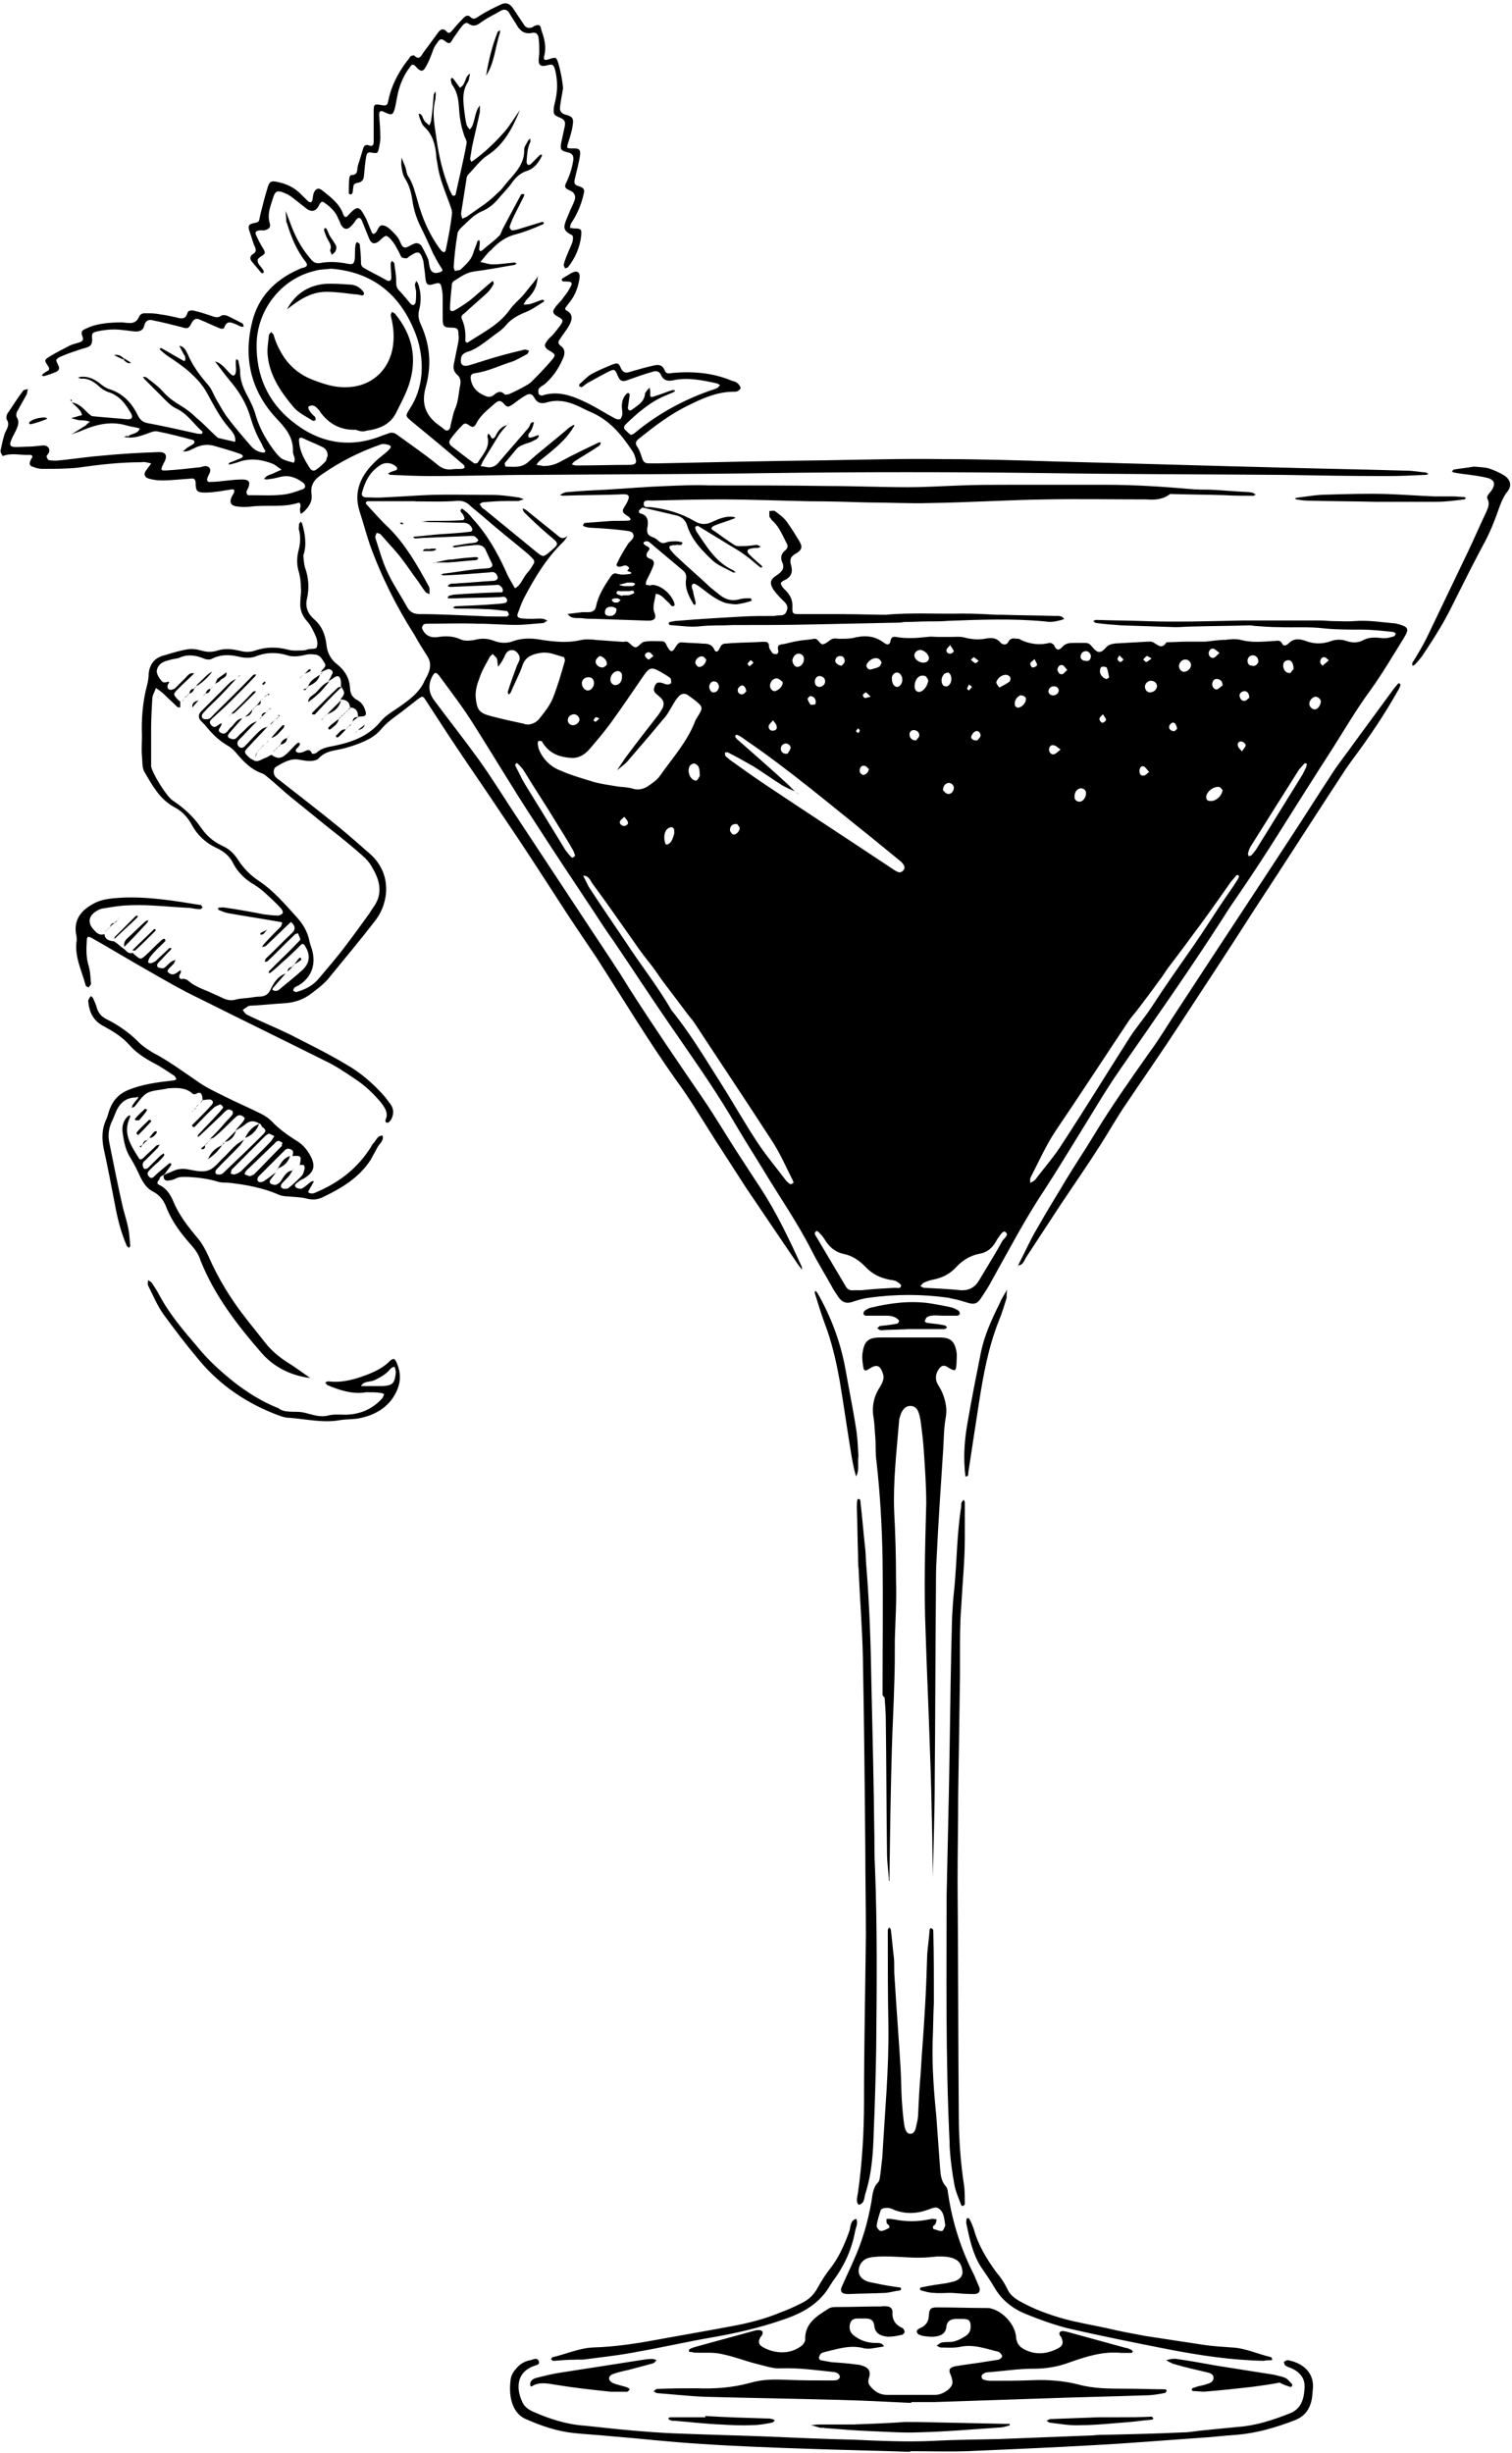 <?xml version="1.0" encoding="UTF-8"?>
<svg id="Layer_2" data-name="Layer 2" xmlns="http://www.w3.org/2000/svg" xmlns:xlink="http://www.w3.org/1999/xlink" viewBox="0 0 227.72 369.33">
  <defs>
    <style>
      .cls-1 {
        fill: none;
      }

      .cls-2 {
        fill-rule: evenodd;
      }

      .cls-3 {
        clip-path: url(#clippath);
      }
    </style>
    <clipPath id="clippath">
      <rect class="cls-1" width="227.72" height="369.33"/>
    </clipPath>
  </defs>
  <g id="Layer_1-2" data-name="Layer 1">
    <g class="cls-3">
      <path class="cls-2" d="M42.95,146.66c-.64.73-1.19,1.37-1.83,2.1-.09.09-.09.27-.09.27.09.09.28.18.46.18s.46-.09.64-.27c1.19-1.01,2.38-1.92,3.47-2.93,1.1-1.09,1.19-2.28.28-3.66-.18-.27-.36-.27-.55-.09-.92.91-1.83,1.83-2.83,2.65-.55.55-1.1,1.01-1.74,1.55-.09.09-.18,0-.27.09v-.28c.36-.36.73-.73,1.09-1.1,1.1-1.09,2.29-2.19,3.39-3.38.09-.09.27-.27.27-.36-.09-.28-.27-.64-.36-.91-.18.09-.46.09-.55.27-1.37,1.28-2.65,2.65-4.02,3.93-.09.09-.28.09-.46.09.09-.18.09-.36.18-.46,1.37-1.28,2.65-2.65,4.02-3.93q.73-.73-.18-1.55s-.09,0-.09-.09h.09c-1.28,1.19-2.56,2.47-3.84,3.66-.09.09-.36.09-.55.18.09-.18.09-.28.27-.46.82-.91,1.74-1.83,2.56-2.65.09-.19.18-.37.18-.64-.18,0-.36-.09-.55-.09-2.56-.46-5.03-.82-7.59-1.28-.45-.09-.91-.28-1.37-.46-.09,0-.09-.18-.18-.28.09,0,.09-.09.18-.09.28,0,.55-.09.92,0,1.92.27,3.93.64,5.84,1.01.73.09,1.38.18,2.1.18.28,0,.64-.18.73-.36.09-.19-.09-.55-.27-.73-.82-.91-1.74-1.73-2.65-2.56-.55-.46-1.19-.92-1.83-1.28-1.1-.73-2.01-1.65-2.65-2.83-.55-1.19-1.46-1.92-2.65-2.46-1.55-.73-2.83-1.92-3.65-3.47-.64-1.19-1.56-2.1-2.65-2.65-2.19-1.19-3.29-3.29-4.48-5.3-.36-.64-.27-1.55-.36-2.38-.09-1.01,0-2.01,0-3.02-.09-2.56.09-5.03.73-7.49.18-.64.28-1.28.28-1.92.18-1.46.91-2.38,2.38-2.74,1.19-.36,2.38-.73,3.56-.91.64-.09,1.28,0,1.92.18.91.28,1.73.28,2.56,0,1.19-.36,2.29-.18,3.47.09.73.18,1.46.18,2.19-.09,1.65-.55,3.29-.55,5.03-.09.64.18,1.37.09,2.1.09.28,0,.55-.09.82-.18.46-.09,1.19,0,1.28-.28.18-.45.09-1.09-.09-1.55-.36-.82-.73-1.65-1.28-2.29-.82-.91-1.19-1.82-1.1-3.02,0-.73.18-1.37.09-2.1,0-.73-.09-1.55-.28-2.29-.36-1.09-.36-2.19-.09-3.29.27-1.01.36-2.1.09-3.11-.09-.28,0-.55,0-.91,0-.09.18-.28.28-.37.09.09.09.18.18.28.45,1.55.73,3.2.18,4.84.09.73.09,1.28.27,1.83.55,1.55.64,3.1.28,4.66-.28,1.19.09,2.19,1.01,3.02,1.19,1.01,1.73,2.28,1.92,3.84.09,1.28.73,2.38,1.73,3.1,1.09.92,1.73,2.01,1.83,3.47,0,.82.36,1.46,1.09,1.83.73.36,1.1,1.09,1.28,1.83.09.46-.09.64-.82.64-.09,0-.28,0-.36.09q.09-1.37-1.19-1.46c-.09-.91-.64-1.19-1.46-1.19.73-.91.73-1.01.09-2.01v-.64c-.09-.92-.46-1.1-1.19-.55-.19.18-.46.28-.73.46.28-.36.46-.82.64-1.19.09-.09,0-.36-.09-.46-.18-.09-.45-.27-.55-.18-.36.09-.73.28-1.09.46q0-.09.09-.18c.18-.36.82-.64.46-1.19-.36-.55-.64-1.19-1.37-1.28-.55-.09-1.19-.09-1.74.09-.91.19-1.73.28-2.56,0-1.46-.45-3.02-.45-4.48.09-.82.36-1.64.36-2.56.18-1.46-.36-2.83-.46-4.29.28-.37.18-.92.09-1.28-.09-1.19-.46-2.38-.64-3.56-.09-.46.18-1.01.18-1.56.36-.36.09-.64.18-1.01.36-.64.36-1.01,1.1-.82,1.65.09.36.36.73.64,1.09.28.37.55.28.92.19.46-.09.18.18.09.36-.18.36-.09.73.28.82.18.09.55-.09.73-.18l1.38-1.38c.45-.36.73-1.09,1.55-.91-.82.82-1.65,1.55-2.47,2.38-.73.73-.73.82.09,1.65.09.09.18.18.27.18v-.09,1.01c-.18,0-.36,0-.45-.09-.64-.64-1.38-1.28-2.01-1.92-.37-.36-.82-.64-1.19-.91-.18.55-.55,1.1-.55,1.55-.09,1.56-.18,3.02-.18,4.57v5.66c.18,1.1,2.29,4.48,3.2,5.12,1.65,1.1,3.11,2.38,4.3,4.11.82,1.19,1.83,2.1,3.2,2.74,1.01.46,1.73,1.09,2.38,2.1.82,1.28,1.83,2.29,3.02,3.11,2.38,1.55,4.11,3.66,5.94,5.67.82.91,1.46,2.01,1.74,3.2.09.55.27,1.01.45,1.55.64,2.29-.09,4.2-2.01,5.4-.19.09-.46.18-.64.36-.09.09-.18.27-.18.45.18.09.36.19.45.19,1.37-.37,2.56-1.01,3.38-2.01,1.38-1.65,2.83-3.29,4.11-5.03,1.19-1.55,2.38-3.2,3.56-4.84.18-.28.28-.46.46-.73,1.55-2.01,1.19-4.02,0-6.03-.36-.73-.91-1.37-1.55-1.92-1.56-1.38-3.11-2.65-4.76-3.93-1.92-1.55-3.84-3.1-5.76-4.66-1.28-1.01-2.47-2.19-3.74-3.2-.28-.27-.64-.55-1.01-.64-1.46-.55-2.56-1.64-3.57-2.83-.36-.45-.82-.91-1.28-1.19-1.28-.73-2.29-1.64-3.2-2.74-.28-.36-.55-.64-.82-.91q-.92-.82-.09-1.65c1.38-1.37,2.83-2.83,4.2-4.2.28-.28.64-.46,1.01-.64-.91,1.01-1.83,2.01-2.74,2.92-.73.73-1.46,1.37-2.1,2.1-.28.27-.46.64-.19.91.19.18.64.18.92.09.28-.09.46-.36.64-.55,2.01-2.01,4.02-3.93,5.94-5.94.09-.09.18-.18.28-.18q.09,0,.18-.09c0,.09.09.28,0,.28-1.19,1.28-2.47,2.56-3.66,3.74-.91.92-1.83,1.74-2.83,2.65-.27.28-.55.46-.27.92.27.36.64.55,1.01.18.18-.09.36-.28.64-.36.09.55-.91,1.01-.09,1.46.73.37,1.01-.36,1.37-.73.64-.46.91-1.37,1.83-1.46-.64.73-1.28,1.46-1.92,2.19-.18.18-.36.55-.09.73.27.18.73.27.91.18.36-.18.64-.64,1.01-.92.73-.64,1.28-1.46,2.29-1.73-.92.91-1.73,1.83-2.65,2.74-.28.28-.36.55-.18.92.28.36.64.46,1.01.09.55-.55,1.1-1.19,1.65-1.73s1.01-1.1,1.83-1.19v-.09c-.92,1.01-1.92,2.01-2.83,3.02-.82.82-.82.92.09,1.74.09.09.28.18.46.27.73.55,1.28-.09,1.92-.27.27-.09.64-.36.91-.46.73.55,1.37.64,2.1,0,.45-.36.91-.91,1.37-1.37.18-.18.36-.36.55-.46h.18c0,.09.09.18.09.28,0,.09-.18.18-.18.27-.19.28-.64.46-.37.82.18.18.55.18.82.09.55-.09,1.1-.82,1.55.18,0,.09.46,0,.64-.09.92-.91,2.1-.91,3.2-1.19,2.47-.55,4.76-1.46,6.49-3.56.82-1.01,2.1-1.65,3.2-2.47,1.28-.91,2.56-1.92,3.29-3.38.18-.46.45-.82.64-1.28.45-1.01.45-1.92-.19-2.83-.64-1.01-1.28-2.01-1.82-3.02-2.74-4.29-5.03-8.86-6.77-13.7-.55-1.65-1.01-3.39-1.55-5.03-.91-3.02.28-5.4,2.38-7.41.64-.64,1.37-1.09,2.01-1.73.46-.46.46-.64-.09-.82-.37-.09-.82-.18-1.19,0-3.11,1.1-6.03,2.56-8.78,4.48-1.09.73-1.73,1.55-1.55,2.92.18,1.1-.36,1.92-1.1,2.65-.18.18-.36.28-.55.36,0-.18-.09-.45-.09-.64s.09-.36.09-.55c0-.27-.09-.55-.36-.46-2.29.73-4.66.28-7.04.55-.73.09-1.37.09-2.1,0-1.01-.09-1.28-.64-.82-1.56.09-.18.18-.27.27-.45.18-.46.09-.64-.46-.55-.55.09-1.19.19-1.73.28-.73.09-1.37.18-2.1.18-1.19,0-1.46-.18-1.46-1.46,0-.55-.28-.73-.73-.64-1.46.09-2.93.27-4.39.27-.64,0-1.28-.09-1.92-.27s-.82-.64-.46-1.19c.28-.37.55-.73.82-1.1-.46-.09-1.01-.28-1.46-.18-3.2,0-6.4.36-9.59.82-1.73.18-3.47.18-5.3.18-.46,0-.92-.09-1.38-.28-.64-.18-.73-.46-.36-1.19.28-.36.28-.64-.27-.64-1.28.09-2.65-.36-4.02.18C.37,68.53,0,68.16.09,67.8c.18-.82.36-1.73.64-2.56.27-.64.82-1.28.27-2.1-.09-.18,0-.64.09-.82.82-1.19,1.55-2.38,2.38-3.47.09-.18.46-.18.73-.27-.09.27-.09.55-.19.82-.45.82-.91,1.65-1.37,2.46-.18.28-.27.73-.09,1.01.45.73.09,1.38-.18,2.01-1.46,2.74-1.01,2.47,1.55,2.38.82,0,1.65-.09,2.47-.18.82-.09,1.28.55.91,1.19-.09.18-.28.27-.28.45s.19.46.28.55c.36.09.82.09,1.19.09,2.19-.18,4.39-.55,6.67-.73,2.83-.28,5.76-.46,8.59-.55,1.28-.09,1.55.55.92,1.64-.55,1.1-.55,1.19.64,1.1,1.56-.09,3.11-.28,4.76-.46.27,0,.55-.18.82-.18.55,0,.91.36.73.92-.09.27-.28.55-.36.82-.18.45,0,.73.46.64.73,0,1.55-.09,2.28-.18.82-.09,1.65-.18,2.47-.18,1.01,0,1.28.36.91,1.28-.09.18-.27.46-.27.64s.18.45.27.45h.64c1.55,0,3.02.09,4.57-.09,1.01-.09,2.01-.46,3.02-.82.46-.18.46-.64,0-1.01-1.01-.73-2.1-1.19-3.47-.82-.64.18-1.28.28-1.92.36-.18,0-.27,0-.46-.09l.37-.37c.27-.18.55-.27.82-.36.45-.18.91-.45,1.46-.64-.45-.27-.91-.73-1.37-.91-1.65-.64-3.47-.92-5.3-.18-.36.09-.64.18-1.01.28h-.36c.09-.09.18-.28.28-.28.55-.18,1.09-.46,1.65-.64.09-.09.36-.28.27-.28,0-.18-.18-.27-.36-.36-1.28-.46-2.56-.82-3.84-1.19-1.09-.36-2.19-.18-3.2.36-.27.09-.55.28-.82.36-.27.09-.55.09-.82.09.19-.18.46-.36.64-.55.28-.18.64-.36.92-.55.27-.18.27-.55-.09-.64-1.73-.46-3.47-.92-5.3-1.28-.37-.09-.92.09-1.38.28-1.01.36-2.01.73-3.1.64.09-.09.09-.18.18-.27.55-.36,1.37-.28,1.65-1.1-.64-.18-1.37-.27-2.01-.45-2.47-.73-4.76-.09-7.04.91-.46.18-.92.28-1.28.46.73-.46,1.46-.92,2.19-1.37.18-.19.36-.37.64-.55-.28-.09-.55-.18-.82-.18-.36-.09-.73,0-1.01-.09-.36-.09-.64-.18-1.01-.28.36-.09.73-.18,1.01-.28.18-.09.46-.09.64-.18-.09-.27-.18-.55-.36-.73-.36-.46-.82-.82-1.19-1.19,1.01.18,1.65.82,2.28,1.46.28.27.64.64.92.64,1.73.18,3.47.28,5.21.46.64,0,.82-.28.55-.82-.82-1.46-1.73-2.74-3.47-3.29-.55-.19-1.09-.55-1.46-.92-.82-.73-1.65-1.19-2.65-1.09-.09,0-.28-.09-.46-.19.18,0,.36-.09.46-.09,1.01-.09,1.92.28,2.74.91.46.37.92.73,1.46.92,2.1.64,3.47,2.1,4.39,4.02.28.55.64.91,1.28,1.09,2.46.46,4.93,1.01,7.4,1.56.28.09.55.09.91.09.09,0,.18-.36.09-.36-1.28-1.1-2.19-2.65-3.93-3.47-.82-.36-1.55-1.19-2.28-1.92l-2.47-2.47c-.09-.09-.18-.28-.28-.36.19,0,.46,0,.55.09.82.64,1.73,1.28,2.38,2.01.82.92,1.65,1.56,2.74,2.2.92.55,1.74,1.19,2.47,1.92,1.01.82,1.83,1.73,2.83,2.65.18.18.36.36.55.36.73.18,1.55.36,2.38.55.18-.91-.45-1.55-.91-2.1-1.37-1.56-2.29-3.38-3.29-5.21-.64-1.19-1.55-2.19-2.56-3.11-1.01-.91-2.1-1.65-3.2-2.38-.46-.28-.82-.64-1.28-1.01-.09-.09-.09-.18-.09-.28h.27c1.1.64,2.1,1.19,3.2,1.83.09.09.28.09.28.09.09-.18.09-.28.09-.46s-.09-.36-.18-.46c-.28-.46-.46-.91-.73-1.37.73.09,1.01.73,1.28,1.28.73,1.73,1.83,3.2,3.1,4.66.55.64.82,1.55,1.28,2.28.55.92,1.01,1.83,1.65,2.65,1.09,1.46,2.28,2.83,3.47,4.2.46.55,1.1.92,1.83,1.01.09,0,.28,0,.28-.09.09-.09.09-.19,0-.28-.18-.28-.36-.64-.46-.92-.82-1.37-1.37-2.83-1.83-4.39-.55-1.73-1.46-3.29-2.65-4.75-.92-1.1-1.74-2.19-2.56-3.29,1.1.28,1.65,1.28,2.38,1.92.09.09.37.27.46.18.18-.09.28-.36.28-.55.09-.37,0-.73,0-1.1v-.55c0-.09.09-.18.09-.28.09.09.18.18.28.18.09.55.28,1.19.28,1.74,0,1.28.45,2.38,1.01,3.47.55,1.01,1.09,2.1,1.37,3.2.64,2.1,1.73,3.93,3.1,5.67.28.28.55.64.92.82.55.28,1.09.36,1.65.55.45-.55-.09-1.09-.09-1.64.09-2.29-1.19-3.66-2.65-5.21-3.74-4.11-4.84-9.05-3.47-14.44.91-3.66,3.38-6.21,6.85-7.77.37-.18.64-.28,1.01-.36.46-.18.46-.46.18-.82-1.37-1.74-2.19-3.75-2.83-5.85,0-.09-.09-.09-.09-.18,0-.55-.09-1.1-.09-1.65.18.46.36,1.01.55,1.46.73,2.1,1.73,4.11,3.2,5.76.36.46.73.73,1.37.64,1.37-.28,2.83-.18,4.2.09.82.18,1.01,0,1.1-.91,0-.64,0-1.28.09-1.92,0-.18.18-.27.18-.45.18.09.46.27.46.36.09.82.18,1.73.18,2.56,0,.46,0,.73.46,1.01,1.09.64,2.28,1.19,3.38,1.83.46.28.73,0,.73-.36,0-.73-.09-1.37-.09-2.1,0-.18.09-.27.18-.45.09.09.27.18.36.36.09.82.28,1.73.28,2.56,0,.64,0,1.1.45,1.55.64.64,1.19,1.38,1.74,2.01.09.09.27.18.45.18.09-.09.28-.27.28-.36.09-.55.09-1.01.09-1.55,0-.36-.18-.82-.18-1.19,0-.18.18-.36.18-.55.09.09.18.27.27.36.46,1.28.55,2.65.18,4.02-.18.73-.09,1.37.18,2.01,1.46,3.1,1.74,6.31.82,9.59-.73,2.56,0,4.39,2.1,5.85.28.18.55.46.82.64.36.18.55,0,.73-.28.09-.27.09-.55.18-.82.18-.64.28-1.37.55-2.01.55-1.19.55-2.46.82-3.74.09-.55,0-1.1-.45-1.46-.64-.55-.64-1.19-.46-1.92.18-.92.36-1.83.55-2.74.09-.45.18-.91.09-1.37,0-.91-.18-1.09-1.1-1.09-1.09,0-1.28-.18-1.28-1.38v-2.65c0-.55,0-1.1-.09-1.56-.18-1.19-.28-1.28-1.46-.91-.64.18-.91,0-1.01-.64-.09-.55-.09-1.01-.18-1.55-.09-.46-.09-.92-.18-1.37-.46-1.46-.73-1.56-2.01-.73-.18.09-.36.36-.55.36-.28,0-.64-.09-.73-.18-.19-.27-.28-.64-.46-.91-.28-.46-.46-.92-.82-1.37-.28-.37-.64-.82-1.01-.92-.28,0-.73.46-1.01.73-.64.55-1.19.55-1.55-.28-.36-.92-.73-1.83-1.1-2.74-.27-.55-.55-.55-.91-.09-.18.28-.36.55-.64.82-.64.73-1.19.64-1.65-.18-.09-.28-.18-.55-.36-.82-.36-1.01-1.1-1.73-2.01-2.38-.36-.28-.55-.28-.82.18q-.73,1.65-2.1.55c-.45-.36-.91-.73-1.37-1.09-.45-.37-.82-.64-1.28-.92-1.74-.82-1.92-.64-2.38.92-.37,1.09-.73,2.19-.37,3.38.18.64-.09.91-.82,1.09h-.73c-.55.09-.73.28-.46.82.28.55.55,1.19.92,1.74.55.91.46.91-.36,1.46q-.64.37-.18,1.1c.27.36.55.64.73,1.01,0,.09,0,.28-.09.28-.09.09-.27,0-.27,0-.46-.55-1.01-1.19-1.46-1.74-.28-.36-.28-.82.18-1.09.64-.37.46-.82.18-1.38-.27-.73-.46-1.46-.73-2.19-.18-.73-.09-.91.64-1.09.91-.18.82-.18,1.01-1.19.36-1.46.73-2.93,1.19-4.39.27-.73.55-.82,1.37-.64,1.37.27,2.56.82,3.56,1.83.36.36.73.73,1.1,1.09.27.18.55.28.64-.18.09-.36.09-.73.19-1.01.27-.73.73-.91,1.28-.46,1.28,1.01,2.65,2.01,3.2,3.66.18.46.46.46.73.09,1.37-1.46,1.64-1.46,2.56.27.36.64.55,1.37.91,2.1.18.55.37.55.73.18.27-.36.45-1.19,1.09-1.01.55.09,1.01.55,1.37.91.28.28.55.55.82.92.36.46.46,1.28.92,1.46.36.18,1.01-.37,1.55-.55.46-.18.82,0,1.1.36.36.64.73,1.38,1.01,2.02.09.27.09.73.18,1.01q.27,1.37,1.55.91c.55-.18.46-.36.18-.73-.46-.73-.82-1.38-1.19-2.1-.64-1.46-1.28-2.83-2.01-4.3-.55-1.19-.92-2.38-1.1-3.65-.18-1.19-.45-2.29-1.09-3.29-.36-.55-.46-1.19-.55-1.83-.09-.46,0-.91,0-1.37.18.46.36.91.55,1.37s.18,1.1.46,1.46c.73,1.09,1.01,2.38,1.37,3.56.73,2.74,1.83,5.3,3.56,7.58.09.09.28.28.46.28.09,0,.27-.18.27-.36.37-1.83.73-3.57.92-5.39.09-.46-.18-1.01-.36-1.56-.73-2.01-1.56-3.93-1.83-6.03-.09-.45-.18-.91-.18-1.37-.18-1.55-.55-3.02-1.74-4.11-.27-.27-.45-.55-.55-.91-.18-.36-.28-.73-.36-1.1.64,0,.55.64.82.92,0,0,0,.09.09.18.28.28.46.46.73.64.09-.28.27-.55.27-.92.18-1.19.28-2.46.36-3.65,0-.19.19-.37.28-.55,0,.28.09.46,0,.73,0,.27,0,.45-.09.73-.46,2.01,0,3.93.27,5.94.36,2.47.92,4.84,1.83,7.13.09.36.28.64.46,1.01,0,.09.18.18.27.18.09,0,.28-.09.28-.18.55-2.56,1.19-5.11,1.65-7.68.09-.27-.09-.64-.28-1.01-.45-1.28-.73-2.56-.82-3.93-.09-1.37-.18-2.65-1.01-3.84-.18-.18-.18-.55-.27-.82,0-.09.09-.18.09-.28.09,0,.18,0,.28.09.36.46.64.91,1.01,1.37.64-.28.73-1.01,1.01-1.55,0-.09.09-.18.18-.28.09-.09.18-.18.28-.28,0,.09.09.19,0,.28-.09.36-.09.73-.28,1.01-.82,1.28-.73,2.65-.55,4.11.09.73.18,1.55.36,2.28.09.28.27.46.46.73.18-.18.36-.37.45-.64.28-.73.36-1.46.64-2.19.09-.28.28-.55.46-.82v1.01c-.36,1.73-.82,3.56-1.19,5.3-.09.55-.18,1.19-.28,1.74,0,.09.09.28.18.46.18-.09.28-.18.46-.28.82-.64,1.65-1.28,2.38-2.01.82-.73,1.55-1.55,2.29-2.38.82-1.01,1.46-2.1,2.19-3.11-1.1,2.65-2.38,5.21-4.94,6.85-1.09.73-1.92,1.92-2.83,2.83-.18.18-.27.46-.27.64-.28,1.73-.55,3.47-.82,5.21,0,.28.09.55.18.82.18-.09.46-.18.64-.28.91-.64,1.83-1.28,2.74-1.92.73-.55,1.37-1.1,2.01-1.74.55-.45.92-1.01,1.37-1.55,1.28-1.46,2.65-2.83,2.56-4.93,0-.46.36-.82.55-1.28.09-.18.28-.28.36-.36,0,.18.09.46,0,.55-.46.92-.46,1.92-.55,2.93,0,.18.09.36.18.45.09.09.36,0,.46-.09.45-.46.91-.92,1.37-1.37.09-.09.18,0,.27-.09,0,.09.09.28,0,.28-.45.91-1.09,1.83-2.19,2.19-.91.27-1.64.91-2.19,1.65-.55.82-1.28,1.55-1.92,2.28-.73.92-1.55,1.65-2.56,2.1-1.38.55-2.29,1.65-3.29,2.56-.28.28-.55.64-.55,1.01-.28,1.65-.46,3.29-.55,4.84,0,.18.09.46.19.64.27-.09.64-.09.82-.18.73-.73,1.56-1.37,1.92-2.47.18-.64.46-1.19.64-1.83,0-.09.18-.09.27-.18,0,.09.09.18.09.36,0,.36-.09.73-.09,1.01,0,.09.09.28.09.28.09,0,.27,0,.36-.09.82-.73,1.73-1.37,2.56-2.19.28-.27.36-.73.55-1.09.91-1.74,1.82-3.39,2.74-5.12.09-.09.28-.09.46-.09v.27c-.55,1.1-1.1,2.19-1.65,3.29-.18.46-.46,1.01-.55,1.46,0,.09.27.45.36.45.36,0,.73-.09,1.01-.18l3.56-1.09c.09,0,.18.09.28.09-.09.09-.09.28-.19.28-1.28.55-2.56,1.09-3.93,1.46-1.55.36-2.74,1.19-3.84,2.38-.18.18-.46.36-.64.64-.36.36-.64.82-1.01,1.19.64.09,1.19.36,1.83.36,1.1,0,2.19-.18,3.29-.28.09,0,.18.09.36.09-.09.09-.18.27-.36.27-2.1.37-4.11.73-6.21,1.01-1.1.19-1.92.82-2.83,1.38-.18.09-.36.36-.36.55-.09,1.19-.28,2.47-.28,3.66,0,.36.36.45.64.27.82-.45,1.65-1.01,2.38-1.55,1.1-.91,2.1-1.83,3.2-2.74.09-.09.18-.09.28-.18,0,.18.09.36.09.45-.27.46-.55.92-.91,1.28-1.19,1.1-2.38,2.1-3.56,3.2-.28.18-.46.36-.37.73.46,1.01.64,2.1.55,3.29,0,.28.27.46.45.28,2.2-1.46,4.57-2.56,6.22-4.84.55-.82,1.37-1.46,2.01-2.19.55-.64,1.09-1.37,1.64-2.01.18-.28.46-.55.64-.92-.09.36-.09.64-.18,1.01-.18,1.01-.82,1.83-1.55,2.56-.18.18-.28.45-.46.73.36,0,.64,0,1.01-.09.64-.18,1.19-.45,1.83-.64.09,0,.18.09.28.09,0,.09-.09.28-.19.28-.91.55-1.73,1.19-2.74,1.55-1.09.46-2.1,1.01-2.83,1.92-.45.55-1.09,1.01-1.73,1.46-.82.64-1.55,1.19-2.38,1.74-.55.36-1.1.64-1.74.82-.45.19-.82.37-.91.92-.18.91.18,1.37,1.19,1.1,1.28-.37,2.56-.82,3.84-1.19,1.55-.45,3.02-.82,4.57-1.19.18,0,.36.09.64.18-.09.18-.18.46-.36.55-.73.36-1.46.82-2.19,1.09-1.83.55-3.57,1.46-5.58,1.74-.64.09-.73.36-.64,1.01.27,1.28,1.09,2.01,2.28,2.46.46.18.92.09,1.28-.27.55-.46,1.01-.55,1.55,0,.09.09.55,0,.73-.09.82-.36,1.55-.73,2.38-1.19.27-.18.64-.36.82-.55,1.01-1.01,2.1-2.1,3.02-3.2.82-.92.73-1.01-.37-1.65-.55-.36-.73-.73-.27-1.28.18-.36.55-.64.82-.91.45-.46.82-1.01,1.19-1.46.55-.82.55-.91-.46-1.46-.64-.36-.73-.73-.28-1.28.28-.46.73-.82,1.01-1.19.37-.55.82-1.01,1.1-1.56.64-1.09.55-1.19-.82-1.19-.09,0-.28-.09-.28-.18,0-.09,0-.28.09-.28.46-.27.91-.55,1.37-.82.92-.46,1.37-.09,1.19.91-.18,1.1-.55,2.19-1.19,3.11-.28.36-.55.73-.82,1.09-.18.18-.18.46.09.55,1.01.55.82,1.38.45,2.1-.36.73-1.01,1.46-1.46,2.19-.28.36-.36.64.09,1.01.82.55.64,1.37.28,2.1-.64,1.46-1.55,2.74-2.74,3.74-.28.18-.64.36-.82.64-.09.18-.09.55,0,.82.09.09.45.27.55.18,2.29-.73,4.39,0,6.49,1.01,1.55.73,2.92,1.65,4.47,2.47.18.09.55.18.73.09.18-.09.27-.46.36-.73,0-.36-.09-.82-.09-1.19,0-.73.18-1.38.73-1.92.09-.09.18-.09.27-.09.09,0,.18.18.18.27-.09.64-.18,1.28-.27,1.92,0,.36.27.55.55.36.82-.64,1.83-1.1,2.01-2.29,0-.18.09-.36.18-.45.18-.28.36-.46.55-.64,0,.27.09.55.09.73-.09.73,0,.82.73.55.92-.27,1.74-.64,2.65-.91.09,0,.18,0,.36.09-.09.09-.09.19-.18.19-.27.18-.64.27-1.01.45-2.38.92-4.29,2.56-6.12,4.3-.28.28-.55.55-.28.91.28.28.55.55.91.82.09,0,.28-.09.46-.18,3.38-2.83,7.13-4.93,11.24-6.4.46-.18.92-.28,1.28-.46.18-.09.27-.27.46-.45-.19-.09-.37-.28-.55-.28-2.1-.46-4.29-.92-6.48-.46-.73.18-1.46.09-1.83-.73-.28-.64-.73-.73-1.28-.55-1.28.36-2.56.82-3.84,1.28-.73.28-1.09.09-1.37-.55q0-.09-.09-.18c-.37-.92-.46-1.01-1.38-.55-1.09.55-2.19,1.19-3.2,1.73-.27.18-.45.36-.73.55-.09.09-.28,0-.46-.09v-.28c.64-.55,1.19-1.19,1.83-1.55,1.01-.55,2.1-1.01,3.2-1.46.82-.28.92-.18,1.28.64q.36.73,1.09.55c1.28-.36,2.47-.73,3.75-1.01.73-.18,1.37-.18,1.73.73.18.55.73.46,1.19.37,3.11-.28,6.13,0,8.95,1.19.37.09.64.18.92.45.18.19.36.46.36.64s-.28.36-.46.46-.36.09-.55.09c-2.56,0-4.75,1.01-6.94,2.1-2.65,1.28-5.03,3.11-7.31,4.94-.46.36-.73.64-.28,1.28.37.55.55,1.19.73,1.74.18.55.46.73,1.01.73h1.37c8.32-.18,16.63-.36,24.95-.46,5.94-.09,11.97-.27,17.91-.18,5.67,0,11.43.18,17.09.36,11.42.28,22.76.64,34.18.92,6.21.18,12.43.27,18.64.46.92,0,1.83.18,2.83.27.18,0,.28.18.46.18-.18.09-.28.18-.46.18-1.92.09-3.84.18-5.85.18-5.3,0-10.6-.09-15.81-.18-11.88-.09-23.85-.09-35.73-.27-13.8-.18-27.59-.18-41.4,0-11.88.18-23.67.18-35.55.27-5.21,0-10.32.18-15.53.18-2.01,0-4.02-.09-5.94-.18-.18,0-.27-.09-.45-.18.09-.09.27-.18.45-.27.28-.09.55-.18.82-.28.09,0,.09-.36.09-.36-.64-.73-1.74-.92-2.56-.36-1.56,1.01-2.29,2.46-2.74,4.2-.09.45.28.64.64.64.91,0,1.73.09,2.65,0,2.38-.09,4.66-.28,7.04-.37,3.1-.09,6.21,0,9.32,0,1.28,0,2.56.18,3.84.37.28,0,.55.18.92.27-.37.09-.64.28-1.01.28h-1.65c-1.19,0-2.38.09-3.47.18-.18,0-.36.18-.55.28.09.18.27.36.36.55.09.09.18.18.28.18,2.65,2.19,5.39,4.39,8.04,6.58.82.64.91.64,1.64.09.09,0,.09-.09.09-.09,1.65-1.37,1.65-1.28,0-2.65-1.28-1.09-2.56-2.28-3.74-3.47-.09-.09-.18-.37-.18-.55.18.09.45.18.55.28,1.55,1.28,3.2,2.56,4.75,3.84.18.18.46.36.73.36s.55-.18.73-.36c-.18.28-.36.64-.64.91-2.56,2.47-4.3,5.4-5.94,8.5-.37.73-.64,1.55-.92,2.29-.18.46,0,.64.46.73.55.09,1.19.09,1.73.09s1.1-.09,1.56,0c.27,0,.45.18.73.27-.28.09-.46.37-.73.37-1.38.09-2.65.27-4.02.27-1.92,0-3.84-.18-5.85-.18-2.38-.09-4.84,0-7.22,0-.28,0-.64,0-.82.09-.09.09-.28.36-.28.55.36,1.01,1.19,1.55,2.38,1.37s2.29-.18,3.47.36c.64.28,1.37.18,2.01.09,1.01-.28,1.92-.28,2.92.09.92.37,1.92.46,2.93.09,1.46-.55,3.02-.46,4.47-.18,1.92.27,3.84.46,5.76,0,.82-.18,1.65-.09,2.47,0,1.28.09,2.56.18,3.83.27.28,0,.55-.09.73,0,.45.28.82.82,1.19.82.46,0,.82-.73,1.28-.82.82-.18,1.74-.09,2.65-.09.55,0,.64.36.82.73.55,1.01.82,1.01,1.37,0,.28-.36.46-.64,1.01-.55,1.01.09,2.01.09,3.02.18.73,0,1.37.09,1.74.92.18.45.55.36.82-.28.18-.36.27-.55.73-.64.46,0,.91-.09,1.37-.09,1.46-.09,2.93-.09,4.39-.19.55,0,.92,0,.92.73,0,.36.36.73.55,1.01.09.09.46.18.64.09.18-.09.27-.36.18-.55-.09-.55-.09-.82.64-.91.73-.09,1.46-.37,2.19-.46.82-.18,1.73-.18,2.56-.36.73-.09.82.91,1.37.82.55-.09.92-.64,1.46-.82.28-.09.73,0,1.01,0,.64,0,1.28,0,1.92-.09,1.74-.46,3.29-.46,4.84.73.36.27.82.36.92-.28.09-.55.36-.73.82-.64,1.55.28,3.1.18,4.75,0,.55-.09,1.09,0,1.55,0h2.1c.64,0,1.28-.09,1.92.09,1.01.27,2.1.36,3.11.18.91-.18,1.73-.18,2.38.64.27.27.82.36,1.09-.09.28-.64.73-.64,1.28-.55.28,0,.46,0,.64.18,1.37.64,2.83.82,4.29.46.18-.09.64.18.73.36.27.73.73.82,1.19.27.55-.64,1.19-.64,1.92-.64h1.56c.45,0,.73.18,1.01.55.82,1.01,1.28,1.09,2.1.18.36-.46.82-.55,1.37-.64,1.65-.09,3.29-.18,4.94-.28h.36c.82-.09,1.55,1.56,2.47.09,1.01,0,2.01-.09,3.01-.09h2.83c1.01-.09,2.01-.27,3.02-.27.73-.09,1.56-.18,2.29,0,1.65.46,3.29.27,4.93.18.55,0,1.01-.28,1.38.46.18.36.64.18.91-.09.82-.82,1.65-.73,2.65-.36,1.28.46,2.47.46,3.74,0,.82-.28,1.65-.28,2.38,0,.92.28,1.74.28,2.56-.18.91-.46,1.82-.36,2.74-.28.64.09,1.28-.09,1.83-.27.09,0,.18-.28.27-.37-.09-.09-.27-.27-.36-.27-1.65-.18-3.29-.36-4.93-.36-1.92,0-3.74,0-5.57-.19-2.19-.27-4.48-.09-6.67-.18-1.19,0-2.47-.09-3.66-.18-.28,0-.46-.09-.73-.09-2.93.09-5.85.09-8.78.18-.82,0-1.64.09-2.46.09-2.74-.09-5.39-.18-8.14-.27-1.28-.09-2.56-.18-3.84-.36-.18,0-.27-.19-.45-.28.18-.09.36-.18.45-.18,2.47.09,4.94.09,7.4.18,4.84.18,9.69,0,14.63-.09h11.79c.64,0,1.28.09,1.92.09,1.01,0,2.1.09,3.11,0,2.1-.18,4.2.18,6.3.36.09,0,.19.09.37.09,1.55.45,1.64.73.82,2.1-1.65,2.65-3.2,5.3-5.03,7.86-2.1,2.83-3.84,5.85-5.76,8.86-2.65,4.11-5.3,8.32-7.95,12.52-1.83,2.92-3.74,5.85-5.67,8.68-1.01,1.46-2.01,2.92-2.92,4.39-4.94,7.68-10.15,15.08-15.35,22.57-2.29,3.29-4.29,6.76-6.4,10.14-1.65,2.65-3.29,5.4-5.03,8.05-2.92,4.39-5.3,8.95-7.86,13.52-.46.92-1.01,1.74-1.55,2.56-.73,1.19-1.19,1.28-2.56.82-.82-.28-1.74-.46-2.56-.64-3.93-.55-7.95-.55-11.88,0-.82.09-1.74.36-2.56.64-.82.27-1.46.09-2.01-.64-.36-.55-.82-1.19-1.09-1.74-1.01-1.83-2.1-3.56-3.02-5.39-2.19-4.3-4.94-8.22-7.4-12.34-1.65-2.65-3.29-5.3-4.84-7.95-2.74-4.57-5.85-8.96-8.86-13.34-2.92-4.2-5.76-8.59-8.68-12.89-.91-1.28-1.83-2.65-2.65-3.93-3.2-4.84-6.4-9.6-9.5-14.44-3.11-4.75-6.03-9.68-9.05-14.44-1.55-2.47-3.38-4.84-5.12-7.22-.45-.55-.64-.55-1.01.09q-1.01,1.92.28,3.65c2.19,2.93,4.48,5.85,6.67,8.86,2.1,2.93,3.93,5.94,5.94,8.96,3.66,5.57,7.31,11.06,10.97,16.63,1.92,2.93,3.93,5.85,5.76,8.86,3.56,5.58,7.31,11.06,11.06,16.54,2.01,2.93,3.74,5.94,5.67,8.86,1.01,1.55,2.01,3.11,3.1,4.75,2.38,3.66,4.3,7.68,6.13,11.7.09.18.09.36.09.55-.36-.46-.73-.92-1.01-1.38-2.47-3.65-5.03-7.4-7.49-11.06-1.55-2.38-3.1-4.84-4.66-7.22-1.92-3.02-3.75-6.12-5.85-8.95-4.2-5.94-7.95-12.16-11.88-18.28-1.83-2.74-3.66-5.39-5.48-8.22-2.83-4.39-5.66-8.77-8.59-13.07-2.65-4.02-5.48-8.04-8.13-12.06-1.19-1.83-2.38-3.66-3.57-5.48-.45-.73-.55-.64-1.19-.18-.82.64-1.65,1.28-2.46,1.92-1.1.82-2.2,1.55-3.11,2.65-1.01,1.19-2.29,1.73-3.74,2.28-1.01.36-2.01.64-3.02.82s-1.92.46-2.65,1.28c-.28.27-.82.36-1.28.36-.55,0-1.01-.09-1.55-.18-1.28-.28-2.38.36-3.47,1.01-.55.28-.55,1.1-.18,1.55.18.18.36.36.55.46,3.02,2.38,6.12,4.75,9.14,7.22,1.55,1.28,3.11,2.65,4.66,4.02,3.29,3.02,2.65,7.31.82,9.78-2.38,3.1-4.84,6.03-7.31,9.05-.82.91-1.83,1.64-2.83,2.38-1.09.73-2.28,1.09-3.66,1.19-1.64.09-3.29.28-4.93.36-.18,0-.36,0-.55.09-.28.18-.55.36-.82.55.18.28.36.55.64.73,2.1,1.01,4.29,1.92,6.4,2.93,2.83,1.46,5.67,2.83,8.41,4.47,2.29,1.28,4.3,3.02,6.03,5.03.27.36.55.73.82,1.09.45.64.45,1.37.18,2.01-.09.28-.46.73-.64.73-.55,0-.28-.55-.18-.82.18-.82-.28-1.46-.73-2.1-1.19-1.46-2.56-2.74-4.11-3.74-1.37-.92-2.83-1.92-4.39-2.65-6.4-3.2-12.79-6.31-19.19-9.51-2.47-1.19-4.84-2.56-7.22-3.93-2.92-1.64-5.76-3.38-8.68-5.03-.64-.36-.82-.27-.82.46-.09,1.19-.09,2.47.27,3.66.28.91.28,1.83.37,2.74,0,.19-.28.37-.37.55-.18-.09-.45-.18-.45-.36-.55-2.1-1.65-4.21-1.37-6.49.09-.46,0-.92-.09-1.37-.28-2.1.91-3.47,2.65-4.39,1.28-.73,2.83-.82,4.29-.91,3.93-.18,7.86.46,11.7,1.09h.18c.09.09.18.28.28.37-.09.09-.28.27-.36.27-.55,0-1.01-.09-1.56-.18-1.82-.09-3.74-.27-5.57-.36-1.46-.09-2.92-.09-4.39,0-1.09.09-2.19.28-3.29.46-.36.09-.73.27-1.09.55-.92.64-1.01,1.65-.28,2.47.46.55.92,1.09,1.74.82.09.91.82,1.01,1.46,1.09.55.36,1.01.82,1.56,1.19.36.36.64.73,1.28.55.09.09.18.27.36.36.73.64.82.64,1.46.09.82-.73,1.55-1.55,2.38-2.28.18-.18.46-.37.55-.28.36.36-.09.46-.19.64-.64.64-1.37,1.28-1.92,2.01-.18.18-.36.64-.36.82.09.36.73.18,1.19-.18.55-.55,1.09-1.01,1.65-1.56l.36-.36h.28c0,.09,0,.28-.09.28-.64.64-1.19,1.28-1.83,1.92-.18.18-.36.55,0,.73.18.09.64.18.82.09.46-.27.73-.73,1.19-1.01.18-.09.36-.18.55-.18-.09.18-.18.36-.27.55l-.64.64c-.18.18-.46.46-.09.73.18.18.55.27.82.18.28-.09.46-.28.73-.46.09-.09.18-.09.27-.09,0,.19,0,.37-.09.46-.36.46-.09.92.27.82.64-.09.92.28,1.38.64.82.55,1.73.91,2.65,1.28.73.36,1.46.64,2.19,1.01.64.27,1.19.36,1.83.18s1.37-.18,2.1-.28c.55-.09,1.19-.18,1.73-.18.64-.09,1.01-.28,1.37-.92.64-1.37,1.28-2.19,2.38-2.56ZM119.71,119.16c-.64-.28-1.28-.55-1.92-.92-1.46-.91-2.83-1.92-4.3-2.83-1.28-.73-2.56-1.46-3.84-2.1-.09-.09-.27,0-.46,0,0,.18,0,.46.09.55.18.18.46.36.64.55,1.92,1.38,3.84,2.74,5.76,4.02,6.31,4.21,12.61,8.32,18.92,12.52.46.28.91.64,1.37.18.46-.36.28-.91-.36-1.46-1.46-1.19-3.02-2.47-4.48-3.66-6.21-4.94-12.33-10.15-18.92-14.63-.36-.27-.73-.55-1.19-.73-.09,0-.27,0-.27.09v.27c.18.18.27.36.45.46,2.47,2.19,5.03,4.39,7.49,6.67l1.01,1.01ZM92.94,115.96c.45-.64.91-1.38,1.37-2.01,1.55-2.1,3.2-4.2,4.84-6.31.27-.36.45-.73.64-1.01.28-.64.18-1.1-.27-1.55-.28-.28-.55-.46-.82-.73-.18-.18-.28-.55-.18-.73.18-.82.55-1.01,1.37-.73.18.09.46.18.64.18s.55-.09.55-.28c0-.28,0-.64-.18-.73-.46-.36-1.01-.64-1.46-.92-1.28-.73-1.65-.64-2.47.55-1.64,2.38-3.29,4.84-5.02,7.22-1.01,1.37-2.1,2.65-3.2,3.93-.73.82-1.64,1.37-2.74,1.28-1.55-.09-3.02-.55-4.02-1.92-.18-.18-.28-.45-.36-.55-.09-.09-.28-.09-.46-.09-.09,0-.18.19-.18.28,0,.36.09.73.18,1.01.64,1.55,1.83,2.65,3.29,3.2,1.65.73,3.38,1.19,5.11,1.74,1.1.27,2.29.45,3.47.64.73.09,1.37.09,2.1.28.82.28,1.64.18,2.38-.28.64-.45,1.37-.91,1.83-1.55,1.92-2.74,4.2-5.21,5.39-8.41.09-.18.18-.28.27-.46.92-1.46.92-1.55-.45-2.65-.36-.27-.64-.45-1.01-.73-.46-.28-.92-.18-1.28.18s-.64.82-.91,1.28c-.46.73-.82,1.55-1.46,2.19-1.65,2.01-3.38,4.02-5.12,6.03-.55.73-1.28,1.19-1.82,1.65ZM76.4,63.96c-.46.55-1.01,1.1-1.37,1.73-.73,1.19-1.46,2.38-2.19,3.57-.18.27-.28.64-.46.91.36.09.64.09,1.01.18.73.09,1.28-.18,1.73-.73,1.46-1.74,3.02-3.47,4.48-5.21.28-.28.18-.92.82-.82-.09.36-.18.73-.36,1.09-.09.28-.36.46-.46.73-.09.09,0,.27,0,.45.18,0,.36.09.46,0,.36-.09.73-.27,1.09-.36,0,.64-.64.73-1.09,1.01-.36.18-.92.28-1.28.46-.28.09-.64.28-.91.55-.64.73-1.19,1.46-1.83,2.19-.09.09.09.55.09.55,1.19,0,2.38.27,3.47-.73,1.83-1.65,3.74-3.1,5.67-4.75.27-.28.64-.55,1.01-.73.09-.09.18,0,.27,0-.09.09-.09.18-.18.27-1.19,2.01-3.1,3.47-4.93,4.94-.28.18-.46.45-.64.73.36.09.64.09,1.01.18.91,0,1.73-.18,2.56-.64,1.83-1.01,3.75-1.92,5.67-2.83.09-.09.28-.09.46-.09-.09.18-.09.36-.18.46-1.19.82-2.47,1.55-3.75,2.38-.18.09-.27.27-.45.46.18.09.45.18.64.18,2.65,0,5.3-.09,7.95-.09,1.09,0,1.28-.28.91-1.28-.09-.36-.27-.64-.45-.91-1.65-2.47-3.47-4.66-6.4-5.85-.64-.28-1.28-.64-1.92-.91-1.46-.64-2.92-.92-4.48-.46-.91.27-1.46.09-1.92-.73-.28-.55-.73-.64-1.19-.36-.73.36-1.37.92-2.01,1.37-.73.46-.82.55-1.46-.18-.46-.45-.73-.36-1.19,0-1.01.92-2.19,1.74-2.83,3.02-.36.64-.55.73-1.19.28-.36-.28-.64-.28-.91,0-.64.64-1.19,1.28-1.74,2.01-.36.46-.36.82.09,1.19,1.09.82,2.19,1.73,3.38,2.56.09.09.55,0,.55-.09.73-1.19,1.92-2.29,1.46-3.93,0-.09.09-.27.09-.45.09.09.28.18.37.36.18.46.36.55.73.09.36-.82.91-1.55,1.83-1.73ZM49.8,40.47c-.82.09-1.73.09-2.56.36-4.84,1.19-8.5,5.76-8.59,10.96-.09,4.66,1.65,8.68,5.3,11.61,4.02,3.29,8.68,4.2,13.61,2.19.27-.09.55-.18.82-.28.55-.27,1.01-.18,1.46.18,2.01,1.46,4.02,2.83,5.94,4.39.64.55,1.19.82,2.01.82.55-.09,1.19-.09,1.73-.09.18,0,.46-.18.46-.18,0-.18-.09-.46-.28-.55-2.56-2.2-5.21-4.39-7.77-6.49-.82-.73-.92-.73-.28-1.74,1.1-1.64,1.65-3.38,1.83-5.3.18-2.47-.28-4.84-1.28-7.04-2.38-5.4-6.48-8.41-12.43-8.86ZM62.6,75.47h-7.22c-.09,0-.18.09-.28.18,0,.09,0,.28.09.28,1.09,1.19,2.19,2.46,3.38,3.56,2.46,2.47,4.2,5.48,5.85,8.5.09.18.27.45.27.64v.82c-.27-.09-.55-.18-.64-.36-.36-.46-.64-.91-1.01-1.46-.91-1.19-1.73-2.46-2.65-3.65-.92-1.19-2.01-2.29-3.02-3.47-.09-.18-.37-.18-.64-.28-.09.28-.28.55-.18.82.55,1.65,1.01,3.38,1.73,4.94.82,1.83,2.01,3.56,3.02,5.39.46.82,1.01,1.09,2.01,1.09,2.92,0,5.85.18,8.77.28,1.37.09,2.83.09,4.2.09.09,0,.37-.19.37-.28,0-.18-.19-.46-.28-.55-1.01-.09-2.1-.28-3.11-.28-1.55-.09-3.02-.09-4.57-.09-.18,0-.36-.09-.46-.18.19-.09.28-.18.46-.18,2.19-.09,4.3-.18,6.49-.36,1.01-.09,1.28-.18,1.19-.64-.28-.64-.73-.36-1.19-.36-2.29.09-4.57.09-6.85.18h-.73q-.09,0-.18-.09c.09-.09.09-.28.18-.28.18-.09.45-.09.64-.18,2.29-.18,4.57-.28,6.85-.36.28,0,.73.09.64-.36,0-.28-.28-.55-.55-.73-.18-.09-.46,0-.73,0-2.19.09-4.47.18-6.67.28-.09,0-.28-.09-.36-.18.18-.09.27-.28.45-.28.36-.09.73,0,1.1-.09,1.83-.09,3.66-.28,5.39-.37.64-.09.73-.45.46-.91-.28-.46-.64-.46-1.1-.36-2.29.18-4.57.36-6.85.45-.18,0-.36-.09-.45-.09.18-.09.27-.18.45-.18,1.56-.18,3.11-.46,4.66-.64.73-.09,1.37-.09,2.1-.18.45-.09.64-.36.45-.73-.27-.55-.55-1.19-.82-1.74-.27-.82-.82-1.09-1.64-1.01-1.01.09-2.1.18-3.11.36-.09,0-.18-.09-.36-.09.09-.09.18-.18.36-.18.55-.09,1.19-.18,1.73-.28.46-.09.92-.09,1.38-.18.18,0,.36-.28.45-.36-.18-.18-.36-.46-.55-.55-.09-.09-.36-.09-.55-.09-2.29.09-4.57.18-6.85.28-.55,0-1.1.09-1.55.09-.09,0-.28-.09-.37-.18.09,0,.19-.09.28-.09,1.28-.09,2.56-.27,3.84-.36,1.46-.09,2.92-.18,4.39-.36.46,0,.55-.36.28-.73-.36-.55-.82-.64-1.37-.64-1.65,0-3.29-.09-4.94-.09-.46,0-.91-.09-1.28-.09.45,0,.91-.09,1.37-.09,1.55,0,3.02,0,4.57-.09.64,0,.73-.18.46-.73-.09-.36-.73-.55-.28-1.01.09-.09.55.37.82.55.28.27.55.55.82.91,2.19,2.38,3.74,5.12,5.03,7.95.36.91.91,1.73,1.37,2.56.91-.46,1.19-1.55,1.83-2.29.36-.36.64-.82.91-1.28.28-.37.18-.64-.09-.92l-.64-.64c-2.19-1.83-4.39-3.56-6.49-5.39-.73-.64-1.55-1.28-2.28-1.92-.55-.55-1.1-.73-1.83-.73-2.1.18-4.3.09-6.4.09ZM79.41,109.1c.73,0,1.46-.36,1.92-1.01.73-.92,1.46-1.83,1.92-2.93.73-1.83,1.28-3.74,1.83-5.67,0-.18-.09-.55-.18-.55-1.1-.28-2.2-.82-3.39-.64-1.28.18-2.38.55-2.83,1.92-.46,1.37-1.19,2.65-1.74,4.02-.09.18-.27.27-.36.36,0-.18-.18-.36-.09-.46.37-1.19.82-2.46,1.28-3.66.09-.36.36-.73.46-1.09.18-.46-.18-1.1-.64-1.37-.46-.28-1.1-.09-1.37.36-.18.27-.28.64-.46.91-.18.37-.46.73-.73,1.1-.09-.36-.09-.82-.18-1.19-.09-.28-.46-.46-.64-.73-.18.18-.46.37-.55.64-.55,1.01-1.1,1.92-1.46,3.02-.36.92-.64,1.92-.55,2.93.18,1.73.45,2.28,2.19,2.74,1.73.46,3.38.82,5.11,1.19.09.09.28.09.46.09ZM119.53,178.1c-.09-.18-.09-.36-.18-.46-1.01-2.01-1.92-4.11-3.2-6.03-3.84-5.94-7.77-11.79-11.6-17.64-.36-.55-.92-1.1-1.28-1.65-1.09-1.46-2.29-3.02-3.38-4.48-.55-.73-1.01-1.46-1.55-2.19-1.01-1.28-2.01-2.56-2.93-3.93-2.01-2.83-4.02-5.76-6.12-8.59-.36-.45-.55-1.28-1.46-1.28.28.55.55,1.09.82,1.65,1.83,2.83,3.74,5.57,5.57,8.31,2.19,3.38,4.75,6.58,6.76,10.05,0,.09.09.09.09.18,2.83,3.47,5.11,7.31,7.49,11.06,1.92,3.02,3.65,6.13,5.66,9.14,1.28,1.92,2.83,3.74,4.2,5.57.19.18.37.37.55.46.09.09.18,0,.27,0,.18-.09.28-.18.28-.18ZM186.6,131.95c-.09-.09-.09-.18-.09-.18h-.27c-.28.36-.64.73-.92,1.1-1.92,2.74-3.84,5.48-5.85,8.13-1.19,1.65-2.38,3.2-3.56,4.76-.46.64-.82,1.28-1.28,1.83-1.1,1.55-2.29,3.1-3.47,4.66-.46.55-.92,1.1-1.28,1.65-3.66,5.48-7.22,10.97-10.88,16.36-1.46,2.19-2.56,4.66-3.74,6.95-.18.27-.09.64-.09.91.28-.18.55-.28.73-.46,1.37-1.83,2.92-3.56,4.11-5.48,3.47-5.3,6.77-10.69,10.15-15.99,1.01-1.55,2.28-3.02,3.29-4.57,2.01-3.11,4.21-6.22,6.31-9.23,1.46-2.1,2.83-4.29,4.3-6.48.73-1.1,1.55-2.19,2.28-3.38.09-.09.18-.37.28-.55ZM129.76,194.28c1.65-.18,3.38-.28,5.03-.37.36,0,.91.19.91-.36,0-.18-.45-.45-.73-.64-.28-.09-.55-.18-.82-.18-1.46-.27-2.74-.82-3.84-2.01-.91-.91-1.92-1.65-3.29-1.92-1.28-.28-2.19-1.1-2.83-2.19-.28-.46-.64-.82-1.01-1.19-.09-.09-.28-.09-.28,0-.09.09-.18.18-.18.27,0,.18.09.36.18.46,1.46,2.47,2.93,4.93,4.39,7.4.28.55.64.82,1.28.73h1.19ZM144.74,194.28q1.74.09,2.65-1.38c1.19-2.01,2.47-4.02,3.56-6.03.28-.45,1.1-.91.46-1.37-.36-.27-.82.55-1.09.92-.09.09-.18.27-.28.45-.55,1.01-1.37,1.74-2.56,1.92-1.37.27-2.56,1.01-3.47,2.01-1.01,1.09-2.19,1.65-3.66,1.92-.45.09-.91.28-1.28.46-.18.09-.28.36-.46.46.18.09.36.27.55.27,1.83.09,3.74.19,5.57.37ZM86.63,128.84c-.09-.18-.18-.55-.28-.73-.82-1.46-1.73-2.92-2.65-4.39-1.55-2.56-3.2-5.03-4.75-7.58-.27-.46-.64-.82-1.01-1.19,0,0-.18-.09-.18,0-.09.09-.18.18-.18.27.36.73.73,1.46,1.1,2.19.45.82,1.01,1.65,1.55,2.56,1.65,2.65,3.29,5.39,4.93,8.04.28.36.55.73.92,1.09.09.09.18,0,.27,0,.09-.09.18-.18.28-.27ZM196.83,115.14q0-.09-.09-.18c-.09,0-.27-.09-.27,0-.28.27-.55.64-.82.91-2.38,3.75-4.76,7.58-7.13,11.33-.27.36-.45.82-.55,1.28-.09.09.09.28.09.46.18-.09.36-.09.45-.18.28-.36.64-.73.82-1.09,2.29-3.66,4.57-7.41,6.85-11.06.18-.37.36-.73.55-1.1,0-.09,0-.18.09-.36ZM49.35,68.62c0-.64-.28-1.1-.92-1.37-.91-.46-1.92-.82-2.83-1.28-.45-.18-.64,0-.55.55.09,1.46.82,2.74,1.65,4.02.18.28.55.46.91.18.55-.36,1.01-.82,1.46-1.28.09-.18.18-.64.28-.82ZM139.81,102.43c-.09-.18-.28-.55-.46-.64-.27-.09-.73-.09-.91.09-.55.27-.82,1.28-.64,1.83.09.36.46.55.82.45.55-.18,1.09-.91,1.19-1.73ZM184.13,118.97c-.09-.09-.27-.36-.46-.46-.82-.18-1.92.64-2.01,1.46,0,.45.19.64.64.64.73.09,1.74-.73,1.83-1.65ZM105.36,116.23c0-.09,0-.45-.18-.82-.09-.18-.46-.45-.64-.45s-.55.18-.64.36c-.36.55-.18,1.46.28,1.92.18.18.55.37.73.28s.28-.36.46-.64c.09,0,0-.09,0-.64ZM138.63,97.86c-.46,0-.92.36-.92.82,0,.55.64,1.1,1.38,1.1.45,0,.82-.28.82-.73-.09-.55-.64-1.1-1.28-1.19ZM89.46,102.89c0-.55-.28-.92-.82-.92s-1.01.36-1.01.92.46,1.09.91,1.09.92-.55.92-1.09ZM117.88,102.71c-.18-.19-.46-.46-.82-.55-.55-.09-1.09.46-1.09,1.1,0,.46.36.82.73.82.64-.18,1.19-.73,1.19-1.37ZM150.51,103.53c.64-.36,1.09-.55,1.55-.91.09-.09.18-.46.09-.64-.09-.18-.37-.36-.55-.36-.64-.09-1.37.46-1.55,1.1,0,.27.28.55.46.82ZM92.94,101.06c-.55.09-1.01.64-1.01,1.28,0,.46.36.82.73.82.64,0,1.09-.64,1.01-1.37.09-.46-.36-.82-.73-.73ZM101.25,124.55c-.18,0-.28,0-.46.09-.64.27-.91,1.19-.64,2.19,0,.18.18.36.27.36.64-.18.82-.73,1.01-1.28.09-.27.18-.55.09-.82.09-.27-.09-.36-.28-.55ZM142.83,101.24c-.18.09-.36.09-.55.18-.55.46-.64,1.37-.18,1.83.09.09.55.18.73,0,.46-.36.55-1.01.36-1.55,0-.09-.18-.28-.36-.46ZM120.07,100.42c.55,0,1.01-.55,1.01-1.19,0-.46-.27-.73-.73-.82-.55,0-.92.46-1.01,1.01,0,.46.36,1.01.73,1.01ZM132.78,99.78c-.09-.18-.18-.36-.28-.46-.36-.36-1.01-.27-1.55.18-.28.28-.64.64-.36,1.01.28.55.82.19,1.28.09.18,0,.45-.18.64-.28.09-.18.18-.36.28-.55ZM178.19,101.15c.55.09,1.19-.45,1.19-1.01,0-.36-.36-.82-.73-.82-.55-.09-1.01.36-1.09.92,0,.46.28.82.64.91ZM198.93,105.63c0-.36-.45-.73-.82-.73-.46.09-.92.55-.92,1.09,0,.46.55.92.92.82.45-.09.82-.73.82-1.19ZM134.33,102.16c0,.82.36,1.28.82,1.28.46-.09.82-.64.73-1.28,0-.27-.19-.55-.37-.73-.27-.28-.82-.18-1.01.18-.18.18-.18.46-.18.55ZM163.57,119.43c0-.45-.37-.73-.82-.73-.55.09-.92.55-.92,1.28,0,.36.18.64.64.73.55.09,1.1-.55,1.1-1.28ZM173.17,104.26c.55,0,1.01-.36,1.09-.92,0-.36-.27-.73-.73-.82-.55-.09-1.01.28-1.1.82,0,.55.37.92.73.92ZM154.53,105.27c0-.36-.55-.64-.92-.55-.55.27-.91.91-.73,1.55,0,.09.28.27.36.27.55.09,1.28-.64,1.28-1.28ZM194.82,100.79c0-1.01-.36-1.46-.92-1.37-.45.09-.64.36-.64.82,0,.64.45,1.19,1.09,1.09.09-.09.28-.45.46-.55ZM166.68,102.25c.09-.09.36-.18.36-.28-.09-.46-.18-1.01-.36-1.46-.09-.09-.55-.18-.73-.09-.18,0-.28.36-.28.55-.09.55.46,1.19,1.01,1.28ZM189.52,99.6c0-.55-.36-.92-.82-.92s-.73.28-.82.73c0,.46.18.82.64.82.46.18.92-.18,1.01-.64ZM142.01,118.97c.18.18.36.45.64.55.55.18,1.01-.36,1.01-.91,0-.37-.36-.73-.82-.73-.46.09-.82.46-.82,1.1ZM87.27,108.37c0-.36-.28-.73-.73-.82-.55,0-.91.28-1.01.73-.09.46.18.82.64.91.46.09,1.1-.36,1.1-.82ZM123.36,103.44c.46,0,.91-.36.91-.82s-.27-.73-.73-.82c-.46-.09-.82.36-.82.82s.18.73.64.82ZM107.65,102.61c-.46-.09-.73.28-.82.64-.09.46.28,1.09.64,1.01.46,0,.73-.36.82-.82,0-.36-.28-.82-.64-.82ZM90.29,98.78c-.18.18-.46.36-.55.64-.18.55.37,1.09,1.01,1.09.19,0,.55-.27.64-.45.09-.55-.45-1.19-1.09-1.28ZM106.37,99.32c-.09-.09-.28-.36-.46-.45-.55-.19-1.19.36-1.19.91,0,.18.27.55.46.64.45.09,1.09-.36,1.19-1.1ZM164.3,98.87c0-.46-.36-.82-.73-.82-.46,0-.73.27-.82.73-.09.36.27.73.73.73.46.09.73-.09.82-.64ZM184.13,103.26c0-.64-.27-.92-.73-1.01-.46-.09-.73.18-.82.64-.09.45.28,1.01.73.91.28-.09.55-.46.82-.55ZM111.03,124.09c-.73-.09-1.09.28-1.09.92,0,.18.27.55.46.64.45.09,1.01-.46,1.01-1.01-.09-.19-.28-.37-.37-.55ZM158.64,104.72c.36,0,.82-.37.82-.73s-.36-.73-.82-.64c-.36,0-.64.28-.73.64-.09.36.27.73.73.73ZM137.98,111.48c.09-.18.36-.36.46-.64.09-.55-.36-.91-.82-.91-.36,0-.64.27-.64.64,0,.55.36.92,1.01.92ZM118.61,113.49c.09-.18.36-.46.45-.82.09-.36-.36-.73-.73-.73-.46.09-.73.36-.73.82s.36.82,1.01.73ZM126.74,100.24c.09-.09.36-.28.46-.55.09-.55-.18-.91-.64-.91-.36,0-.64.18-.73.55-.18.36.27.82.91.92ZM147.21,111.48c.09-.18.36-.36.46-.64.09-.46-.36-.91-.73-.73-.27.09-.55.45-.64.73-.18.36.27.73.91.64ZM159.73,112.85c-.46-.28-.73-.64-1.1-.64-.36-.09-.64.28-.64.64,0,.46.37.82.73.73.36-.09.55-.36,1.01-.73ZM188.15,105.08c0-.64-.27-1.01-.73-1.01-.36,0-.82.36-.73.73.09.46.37.82.82.73.28-.09.46-.36.64-.45ZM130.86,115.78c-.19-.09-.37-.46-.64-.46-.36-.09-.64.09-.73.55-.09.36.09.64.46.82.36,0,.82-.28.92-.91ZM183.67,98.32c-.36-.27-.64-.55-.91-.64-.36-.09-.64.19-.73.64,0,.46.36.82.73.73.36-.09.55-.46.91-.73ZM160.74,100.88c-.28-.28-.46-.64-.73-.73-.36-.09-.64.18-.73.55-.09.36.28.91.64.82.27,0,.46-.36.82-.64ZM116.42,108.46c-.28.36-.55.55-.64.82-.09.46.27.82.64.73.45,0,.64-.27.55-.64,0-.27-.28-.55-.55-.91ZM112.4,104.08c-.09-.64-.46-1.01-.82-.82-.18.09-.46.36-.46.55-.09.46.28.82.73.73.28-.09.46-.36.55-.45ZM173.07,116.23c-.36-.36-.55-.73-.82-.82-.36-.18-.64.28-.64.64,0,.46.18.82.64.73.28,0,.46-.28.82-.55ZM187.06,113.13c.27-.46.55-.64.55-.92,0-.18-.28-.45-.55-.55-.37-.09-.73.18-.64.55,0,.28.27.55.64.92ZM177.28,109.74c-.09-.64-.36-1.01-.73-.92-.18.09-.46.36-.46.55-.09.46.36.73.73.73.18,0,.36-.28.45-.36ZM94.03,122.99c-.28.27-.55.45-.64.64-.18.36.18.64.46.73.28.09.82-.18.73-.55-.09-.28-.27-.46-.55-.82ZM121.99,104.81c-.09.09-.36.28-.36.46.09.27.27.64.45.82.09.09.36,0,.64,0l.09-.09c.18-.64-.18-1.19-.82-1.19ZM200.13,99.42c-.37-.28-.46-.46-.64-.46-.36-.09-.73.36-.64.82,0,.18.36.46.36.46.28-.28.55-.46.92-.82ZM155.8,99.23c-.27.36-.64.45-.64.73,0,.18.19.55.37.55s.64-.18.64-.36c.09-.18-.18-.46-.36-.91ZM98.42,98.78c-.27-.28-.46-.55-.64-.55-.36-.09-.73.27-.64.55.09.18.36.46.55.55.18-.09.46-.36.73-.55ZM143.1,97.13c-.28.36-.55.55-.55.73-.09.36.28.64.64.55.18,0,.46-.28.46-.36-.09-.28-.28-.46-.55-.92ZM166.13,107.55c-.28.28-.55.46-.55.73,0,.18.27.55.45.55s.55-.28.55-.46-.28-.45-.46-.82ZM168.6,98.68c-.19.28-.37.55-.28.64.09.18.28.36.46.36s.27-.27.45-.36c-.18-.18-.36-.36-.64-.64ZM173.44,99.14c-.36-.18-.55-.36-.73-.36-.18.09-.36.36-.55.55.18.09.36.36.46.36.27-.09.45-.27.82-.55ZM131.13,104.9c-.36-.37-.55-.55-.73-.64-.09,0-.36.27-.46.36,0,.18.18.46.28.46.18.09.45-.09.91-.18ZM147.4,99.51c-.36-.27-.55-.45-.73-.55-.09,0-.28.28-.46.36.18.18.36.36.55.46.18.18.37,0,.64-.28ZM145.93,103.07c-.09.27-.27.45-.27.64,0,.09.18.18.27.27.19-.18.28-.36.46-.55-.09-.09-.18-.18-.46-.36ZM113.49,99.78c-.18-.18-.36-.36-.46-.36-.18.18-.36.36-.45.55l.27.36c.28-.18.46-.36.64-.55ZM90.29,108.19c-.28-.09-.46-.27-.55-.18-.18.09-.27.28-.36.46.09.09.28.28.36.18.19-.09.28-.28.55-.46ZM129.21,109.65c-.09.18-.28.36-.28.46,0,.09.18.18.36.27.09-.09.18-.27.18-.36.09-.09-.09-.18-.27-.36ZM137.26,361.69h3.56c5.48-.18,11.06-.36,16.54-.55,5.03-.19,10.05-.28,15.17-.46,1.01,0,2.01-.18,2.92-.36.09,0,.19-.18.28-.37-.09-.09-.18-.18-.28-.18-2.01,0-4.02-.09-5.94-.09-2.38,0-4.84,0-7.13-.64-2.2-.55-4.48-.73-6.77-.64-2.19.09-4.39.09-6.48.09-.37,0-.73-.09-1.01-.18-.28-.09-.37-.55-.19-.73.19-.18.46-.36.73-.36,2.38-.18,4.66-.55,7.04-.55,1.83,0,3.56-.28,5.3-.92,2.56-.91,5.12-1.73,7.86-1.46h1.55c.09,0,.19-.18.19-.18,0-.09-.09-.19-.19-.28-.27-.09-.55-.28-.82-.28-3.02-.82-6.03-1.65-8.96-2.46-.18,0-.36-.09-.55-.09-.46,0-.64.28-.46.64.09.18.28.27.28.46.27.64.18,1.09-.46,1.46-1.73.92-3.47,1.1-5.21.18-.64-.36-1.09-.82-1.19-1.73-.09-1.92-1.92-3.93-3.74-4.39-.18-.09-.46-.09-.73-.09-2.46,0-4.93-.09-7.4-.09-1.01,0-1.19.18-1.28,1.19,0,.82-.37,1.46-1.1,1.83-.36.18-.91.36-.64.82.09.27.55.36.82.45.64.09,1.28.18,1.92.09.82-.09,1.55-.46,1.64-1.46.09-.82.55-1.09,1.28-1.19h1.19c.91,0,1.19.28,1.19,1.1,0,.64-.18,1.09-.73,1.46-.73.46-1.56.92-2.47.92-.36,0-.82,0-1.19.09-.28.09-.46.28-.73.46.18.09.45.28.64.28.92,0,1.92.09,2.83-.09,2.1-.46,3.93.28,5.85.73.18.09.46.36.55.64,0,.18-.27.46-.55.55-.55.09-1.19.18-1.73.27-1.65.28-3.29.46-4.84.73-.82.18-1.01.55-.64,1.28.46,1.19.36,1.65-.55,2.38-.55.37-1.1.64-1.83.64h-7.22c-1.1,0-1.92-.55-2.56-1.37-.28-.36-.28-.64-.18-1.09q.55-1.46-.92-1.92c-.28-.09-.55-.18-.82-.18-1.28-.18-2.56-.28-3.84-.36-.55-.09-1.01-.18-1.55-.28-.18,0-.36-.18-.36-.36s.09-.46.28-.64c.18-.18.36-.18.64-.27,1.92-.46,3.84-1.1,5.85-.55.46.09.92.09,1.37,0,.55-.09,1.1-.18,1.65-.27-.36-.73-1.09-.46-1.73-.55-1.19-.09-2.19-.55-3.02-1.28-.46-.46-.55-1.19-.28-1.83.28-.55.73-.55,1.19-.55h1.1c.73,0,1.19.27,1.28,1.09.09,1.19,1.01,1.55,2.01,1.65.73,0,1.38-.09,2.1-.28.18,0,.46-.27.46-.45s-.18-.46-.28-.55c-1.09-.45-1.65-1.28-1.55-2.46,0-.46-.28-.73-.73-.82-.27,0-.55-.09-.91,0-2.19,0-4.48.09-6.67.09-.45,0-1.01,0-1.37.28-1.73,1.09-3.56,2.19-3.47,4.66,0,.27-.27.64-.45.82-1.74,1.46-4.2,1.28-5.94.27-.64-.36-.73-.82-.36-1.46.09-.18.28-.27.28-.45.18-.36,0-.55-.36-.64-.28,0-.55,0-.82.09-2.93.82-5.76,1.56-8.68,2.38-.36.09-.64.18-1.01.36-.09,0-.18.18-.18.27,0,.09.09.19.18.19.18,0,.36,0,.55.09,1.37.09,2.74-.09,4.02.18,1.92.36,3.74,1.1,5.57,1.55,1.19.28,2.38.73,3.57.64,2.65-.09,5.3.28,7.85.55.19,0,.46.09.64.18.18.09.36.36.36.55s-.18.36-.36.46c-.27.09-.55.09-.91.09-2.19,0-4.48,0-6.67-.09-1.92-.09-3.74-.09-5.57.45-2.65.73-5.3.92-8.04.82-1.92,0-3.84,0-5.85.09-.28,0-.46.18-.64.36.18.09.36.28.55.28,2.38.18,4.76.45,7.22.55,6.67.18,13.25.28,19.92.46,3.66.09,7.31.27,10.88.45q.28,0,.28-.09ZM133.23,255.59c.09,1.19.18,2.38.18,3.47.09,6.67.09,13.25.18,19.92,0,1.28.18,2.56.28,3.84v.18c0,.09,0,.18.09.27v-.91c.09-6.31.18-12.7.36-19.01.09-3.2.28-6.48.36-9.69.09-2.28.09-4.57.09-6.85.09-2.93.28-5.85.18-8.78,0-3.47-.09-6.94-.28-10.42-.18-4.57.37-9.05.73-13.53,0-.46.18-.91.36-1.37.28-.55.64-1.01,1.37-1.01.55,0,1.01.36,1.19.91.18.46.28,1.01.36,1.56.19,1.46.37,2.92.46,4.39.18,2.65.36,5.3.36,7.86-.18,6.49-.36,12.97-.09,19.56.18,5.76.46,11.6.64,17.36.18,4.48.27,9.05.36,13.53,0,1.92.09,3.84.09,5.85v.92-.92c.09-5.03.28-9.96.28-14.98.09-9.6.09-19.1.18-28.7,0-1.37,0-2.83.09-4.2.27-5.57.64-11.15,1.01-16.72.09-1.55.09-3.02.36-4.57.27-1.37,0-2.56-.46-3.75-.18-.45-.46-.91-.73-1.37-.36-.64-.36-1.37,0-2.01.45-.82.91-1.01,1.64-.46,1.01.55,1.1.55,1.19-.64,0-.55.09-1.19,0-1.74-.28-1.65-.92-2.19-2.56-2.19h-8.77c-1.92,0-2.56.46-2.83,2.38-.09.64,0,1.28.09,1.92.09.82.36.82,1.01.36,1.01-.64,1.55-.46,1.92.64.36.82,0,1.46-.36,2.1-.92,1.38-1.28,2.93-1.01,4.57.18,1.01.18,2.1.28,3.1.09,1.19,0,2.47.18,3.66.55,4.84.82,9.69.91,14.53.09,6.85,0,13.71,0,20.56.18.36.28.36.28.36ZM140.64,301.65c-.09,1.92-.09,3.84-.18,5.85-.09,3.66.18,7.4.55,11.06.18,2.47.36,5.03.55,7.58.09,1.1.09,2.2.92,3.11.27.28.27.91.36,1.37.64,4.11,1.92,8.14,3.84,11.88.27.64.55,1.28.82,1.92.18.64-.09,1.01-.82,1.01-1.1,0-2.19-.09-3.38-.18-.92,0-1.74.09-2.65,0-.64,0-1.28-.19-1.92-.37-.09,0-.18-.18-.18-.27,0-.09.09-.18.18-.18,1.28-.28,2.56-.46,3.84-.64.36-.09.82-.18,1.19-.28.73-.27,1.28-.73,1.19-1.55-.09-.73-.36-1.46-1.19-1.83s-1.73-.36-2.56-.36c-.91.09-1.83.18-2.83.18-1.65,0-3.29-.18-4.93-.18-.82,0-1.65,0-2.47.18-1.01.18-1.65,1.09-1.65,2.01,0,.73.55,1.37,1.56,1.65,1.28.27,2.65.55,3.93.73.28,0,.46.09.73.09.09,0,.18.18.18.18,0,.09-.09.27-.18.27-.73.09-1.37.28-2.1.37-1.92.09-3.75.09-5.67.18-1.01,0-1.37-.37-.91-1.28.55-1.28,1.19-2.56,1.73-3.84,1.28-2.83,2.1-5.67,2.65-8.77.18-1.01.18-2.1,1.01-2.93.27-.27.27-.91.36-1.37.09-.82.18-1.65.28-2.47.36-6.58,1.01-13.25.91-19.83-.09-4.48-.09-8.96-.09-13.34v-.91c0-.18.09-.28.19-.46.09.09.27.18.27.36.18,1.37.28,2.83.46,4.2.09.92,0,1.92.09,2.83.28,4.66.64,9.23.92,13.89.09,1.55.09,3.2.18,4.75.09,1.19.18,2.47.36,3.66.09.55.28,1.38.92,1.38s.82-.73.91-1.28c.18-.64.28-1.28.28-1.92.09-1.92.18-3.84.36-5.76.18-3.2.46-6.4.64-9.69.18-2.83.27-5.67.36-8.41.09-1.19.28-2.47.36-3.66,0-.09.09-.18.18-.28.09.09.18.09.28.19.09.09.09.18.09.36.09,3.47.09,7.13.09,10.78ZM142.37,335.1c-.18-1.1-.18-2.01-1.01-2.56-.55-.36-1.19.09-1.83.27-1.64.55-3.2.55-4.75,0-.36-.18-.73-.36-1.19-.36-.28,0-.82.09-.92.28-.27.82-.55,1.65-.64,2.47,0,.18.36.73.64.73.46,0,.82-.28,1.28-.46v-.27c-.09-.19-.28-.28-.36-.37-.09-.18-.09-.45-.09-.64,0-.09.28-.09.46-.09.28,0,.46.09.73.09,1.74.36,3.47.36,5.21,0,.18,0,.36-.09.55-.09s.46.09.64.09c-.09.18-.09.45-.18.64-.09.18-.28.28-.37.37-.09.09,0,.45.09.45.46.09.91.36,1.28.28.19-.09.37-.64.46-.82ZM172.71,75.2c-5.03,0-10.05-.09-15.17,0-5.85.09-11.7.46-17.55.55-3.1.09-6.21-.09-9.32-.09-2.92-.09-5.84-.18-8.77-.18-4.48-.09-9.05-.28-13.52-.28-3.39,0-6.77.09-10.23.18-.46,0-1.28-.18-1.19.55,0,.64.73.36,1.19.45,2.28.28,4.47.92,6.48,2.1.92.55,1.74.55,2.65.09,1.01-.45,2.01-.91,3.2-.73.09,0,.18.09.28.09-.09.09-.18.18-.28.18-.91.36-1.92.64-2.83,1.01-.64.27-.64.55-.09.82,1.01.73,2.01,1.46,3.02,2.1.36.28,1.01.18,1.46.18.64,0,1.28-.09,1.92-.18.18,0,.36.18.64.28-.18.09-.37.18-.55.18-.27,0-.55,0-.91.09-.64.09-.73.46-.28.92.55.55,1.19,1.09,1.83,1.65.09.09.09.18.09.27-.09,0-.28.09-.28,0-.55-.45-1.09-.91-1.65-1.37-.64-.46-1.19-.91-1.83-1.28-.45-.27-.91-.55-1.37-.82-1.46-.92-3.02-1.83-4.48-2.74-.09-.09-.27,0-.45.09v.27c.09.18.09.37.18.46,1.55,2.29,2.92,4.66,5.57,5.85.09.09.18.18.36.28-.18,0-.36.09-.45,0-1.01-.55-2.2-1.01-3.02-1.74-1.56-1.46-3.11-3.02-3.84-5.21-.28-1.01-.92-1.46-1.83-1.65-1.55-.36-3.11-.73-4.66-1.09-.09,0-.28-.09-.36,0-.18.18-.36.27-.46.46,0,.09.09.36.18.36,1.28.27,1.28,1.28,1.1,2.19-.09.64,0,1.09.73,1.37.36.09.73.36,1.01.64.36.27.64.36,1.1.18.45-.18,1.01-.18,1.55-.18.36,0,.91.18.91.18-.09.64-.64.28-.91.36-.18.09-.46,0-.73.09-.46.09-.37.36-.19.64.28.37.55.64.82.92,1.74,1.65,3.57,3.2,5.3,4.84.46.36.91.73,1.37,1.09.82.64,1.73.92,2.83.64.55-.18,1.19-.18,1.73-.18.09,0,.18.18.18.28,0,.09-.09.18-.18.18-.64.18-1.37.36-2.1.46-.46,0-1.01-.09-1.55-.18-1.46-.46-2.56-1.38-3.75-2.29-.36-.28-1.01-.73-1.19-.64-.55.36,0,.92,0,1.37.09.55.28,1.01.36,1.56,0,.09-.09.18-.09.27-.09,0-.28-.09-.28-.18-.64-1.09-1.28-2.29-1.09-3.66.09-.55,0-.91-.37-1.28-1.73-1.46-3.38-2.83-5.11-4.3-.09-.09-.28-.18-.46-.18s-.27.09-.46.18c0,0,0,.28.09.28.18.18.36.27.55.36.28.18.36.36.09.64-.46.55-.36,1.01.27,1.19.64.18.64.73.46,1.09-.27.73-.64,1.46-1.01,2.19-.09.18-.09.46-.09.64.18,0,.45.09.64.09.46-.18.92,0,1.38.18.91.46,1.55,1.09,2.01,1.92.18.28.36.82.27.92-.45.36-.64-.28-.91-.46-.09,0-.09-.09-.09-.09-.55-.45-1.01-1.19-1.83-1.19-.09.92-.55,1.92-.18,2.83.28.73.09,1.1-.64,1.19h-.55c-2.65-.09-5.3-.18-7.95-.27-.55,0-1.19,0-1.74-.09-.73-.09-1.64.18-2.19-.64.73-.09,1.46-.18,2.19-.27h.92c.64,0,1.09-.28,1.19-1.01.36-1.65,1.28-3.02,2.19-4.39.28-.37.55-.55,1.01-.37.64.18,1.28.09,1.92,0,.09,0,.19-.18.19-.18-.19-.09-.37-.18-.64-.27.09-.18.36-.37.27-.46-.09-.18-.36-.36-.55-.36-.28,0-.55.18-.82.18-.36.09-.64-.18-.45-.46.45-1.01,1-1.92,1.64-2.92.36-.55,1.19-.92.73-1.65-.18-.36-1.01-.36-1.65-.46-1.55-.18-3.02-.28-4.57-.36-.37,0-.73-.09-1.01-.18-.09,0-.18-.09-.28-.18.09-.09.18-.37.28-.37,1.19-.09,2.46-.18,3.65-.27,1.01-.09,2.01,0,3.02-.09.09,0,.18-.09.28-.18-.09-.09-.18-.27-.28-.36-1.01-.64-1.19-.82-.55-1.73,1.1-1.83.36-1.74-1.19-1.65-2.74.09-5.48.09-8.22.18-.18,0-.28-.09-.46-.09.18-.09.28-.18.46-.27.18-.09.46-.18.64-.18,2.01-.18,3.93-.28,5.94-.37,3.02-.18,6.13-.45,9.14-.55,2.1-.09,4.2-.18,6.3-.09,5.94,0,11.88,0,17.82.09,4.02,0,8.13.18,12.15.18,2.65,0,5.39-.18,8.13-.27,2.29-.09,4.57-.09,6.85-.09h14.99c4.2,0,8.41.28,12.61.64.91.09,1.92.09,2.83.09,2.01.09,3.93.28,5.94.37.18,0,.36.09.55.09.19.09.28.18.46.28-.18.09-.27.18-.36.18-1.46,0-2.92,0-4.39-.09-2.74-.09-5.39-.09-8.14-.18-1.01.82-2.28.92-3.56.82ZM92.84,91.65c-.18-.09-.36-.27-.64-.27-.73-.09-1.09.27-1.09.82,0,.45.36.55.73.55.64,0,1.01-.36,1.01-1.1ZM94.13,89.64h.55c.27-.09.82-.27.82-.36,0-.55-.46-.27-.73-.27h-1.01c-.36.09-.91-.28-.91.36,0,.09.55.27.82.36.09-.09.27-.09.46-.09ZM92.57,90.73h.46c.18-.09.28-.28.46-.36-.18-.09-.36-.28-.55-.28s-.46,0-.64.09c-.09,0-.18.18-.18.18.09.09.18.27.27.27,0,.09.09.09.18.09ZM94.76,87.72c-.18,0-.36,0-.55.09-.36.09-.73.18-1.01.27.36.09.64.18,1.01.18h1.01c.18,0,.36-.18.46-.36-.18-.09-.36-.18-.55-.18h-.37ZM137.07,369.09c2.83,0,5.76.09,8.59,0,6.4-.28,12.79-.55,19.1-.91,5.3-.28,10.6-.73,15.99-1.1,1.83-.09,3.74-.36,5.57-.46,3.02-.27,5.85-1.09,8.68-2.19,1.19-.45,2.01-1.28,2.38-2.47.28-.73.28-1.64.36-2.38.18-2.74-2.1-3.93-3.84-4.2-.18,0-.36.18-.55.28.09.18.09.46.28.55.27.18.55.28.82.36,1.37.64,2.19,1.56,2.01,3.2-.09,1.56-.55,3.02-2.29,3.66-2.56,1.01-5.11,1.83-7.77,2.01-1.83.18-3.75.36-5.57.55-.92.09-1.74.27-2.65.27-3.84.18-7.77.28-11.6.36-.64,0-1.28,0-1.92.09-4.66.18-9.41.36-14.07.55-3.38.09-6.67.09-10.05.28-4.02.18-7.95,0-11.97-.18-4.2-.09-8.41-.28-12.61-.46-4.48-.18-9.05-.28-13.53-.46-3.02-.09-6.12-.36-9.14-.64-1.74-.18-3.47-.36-5.21-.55-2.74-.18-5.3-1.01-7.77-2.1-.64-.28-1.28-.73-1.55-1.28-.91-1.73-1.28-4.48,1.55-5.57.37-.18,1.1-.18.82-.82-.27-.55-.82-.18-1.28-.09-.92.18-1.65.64-2.19,1.37-.37.37-.64.92-.73,1.38-.18,1.19-.18,2.46.18,3.65.36,1.1,1.01,2.01,2.1,2.47,2.28,1.01,4.66,1.83,7.22,2.1,1.73.18,3.47.27,5.3.45,4.66.37,9.32.92,13.98,1.19,5.3.36,10.69.55,15.99.73,5.12.18,10.33.28,15.44.46-.09,0-.09-.09-.09-.09ZM39.11,169.23q-1.19-.82-2.19.09c-.46.36-.92.64-1.46.91.36-.46.73-.82,1.09-1.28.18-.18.37-.64.28-.64-.28-.28-.64-.55-1.1-.28-.36.28-.64.55-.91.82-.82.82-1.65,1.65-2.56,2.38-.18.18-.55.18-.73.36.82-.82,1.65-1.65,2.38-2.56.36-.36.73-.73,1.09-1.19.09-.09.09-.55,0-.55-.18-.19-.55-.28-.73-.19-.36.19-.64.55-.92.82-1.09,1.01-2.19,2.1-3.29,3.11-.09.09-.18.09-.28.18,0-.09,0-.28.09-.36,1.01-1.1,2.1-2.19,3.1-3.29.18-.18.36-.46.55-.64.09-.09.09-.27,0-.36-.09-.09-.27-.27-.36-.27-.36.18-.73.27-1.01.55-1.01.91-1.92,1.92-2.83,2.83-.09.09-.27,0-.27,0-.09-.09-.18-.28-.09-.28.28-.28.46-.46.73-.73.73-.73,1.46-1.46,2.19-2.29.36-.36.18-.82-.37-.82-.36,0-.64.09-1.01.09,0-.92-.27-1.28-.82-1.01-.64.36-.73-.09-1.1-.28-1.01-.64-2.29-.55-3.38-.46-.09,0-.18.09-.36.09-.92.18-1.92.18-2.74.64-.73.45-1.28,1.37-1.83,2.01-.09.09-.27.09-.45.18.09-.18.09-.28.18-.46.27-.36.46-.64.73-.91,0-.09.09-.18.09-.28-.09,0-.18,0-.28.09-1.73,0-2.65,1.01-3.2,2.46-.18.46-.36.92-.55,1.28-.46,1.09-.55,2.1-.28,3.29.64,3.2,1.28,6.4,2.01,9.59.28,1.09.64,2.19.82,3.2.18.82.18,1.65.28,2.47,0,.09-.09.27-.18.36-.09-.09-.28-.18-.37-.36-.82-1.92-1.37-4.02-1.73-6.03-.55-2.83-1.1-5.76-1.73-8.59-.28-1.46-.28-2.92.36-4.29.27-.55.36-1.19.64-1.83.55-1.28,1.37-2.1,2.65-2.65,2.2-.91,4.48-1.19,6.85-1.46.18,0,.28-.09.46-.18-.09-.18-.18-.46-.36-.55-1.01-.64-2.01-1.37-3.11-1.92-1.37-.73-2.74-1.64-3.74-2.83-1.1-1.19-2.47-2.01-3.84-2.74-1.37-.73-2.01-1.92-2.19-3.38,0-.18-.09-.36,0-.55.09-.18.18-.37.36-.55.09.09.28.18.36.37.18.45.46,1.01.55,1.46.27.82.73,1.28,1.46,1.65,1.83.92,3.39,2.01,4.84,3.47.64.64,1.37,1.09,2.1,1.55,2.46,1.28,4.66,2.93,6.94,4.48,1.19.82,2.56,1.46,3.84,2.1,1.83.92,3.74,1.74,5.57,2.65.55.28,1.1.64,1.56,1.1,1.01,1.09,2.28,2.01,3.56,2.83,1.01.55,1.73,1.37,2.28,2.38.82,1.55.55,2.47-.91,3.38-.28.18-.64.28-.91.55-.28.19-.73.46-.37.82.18.18.73.28.92.18.55-.27.91-.73,1.37-1.01.09-.09.28-.09.46-.09-.09.09-.09.18-.18.27,0,.09-.09.09-.09.19-.18.36-.46.73-.64,1.19.46.36.92.18,1.46-.09,3.38-1.46,6.12-3.66,8.04-6.76.09-.18.18-.36.28-.46.45-.36.64-1.28,1.46-1.19.18.73-.45,1.19-.73,1.65-.36.64-.73,1.37-1.1,2.01-1.73,2.65-4.29,4.2-7.13,5.57-.92.46-1.74.46-2.74.18-.82-.18-1.73-.18-2.56-.27-.55,0-1.09-.09-1.65-.37-2.19-.91-4.57-1.37-6.94-1.65-.64-.09-1.28,0-1.92-.18-1.46-.45-2.93-.64-4.48-.73-.73,0-1.37-.09-2.01.28-.36.18-.82.27-1.19.27-.46,0-.55-.36-.55-.73l-.09.09c.09-.09.28-.27.36-.36l-.09.09c.36-.18.73-.28,1.09-.46.73-.36,1.37-.46,2.19-.36,1.1.18,2.29.55,3.29.18.91-.28,1.65-1.37,2.47-2.1.64-.64,1.19-1.28,1.82-1.82.37-.28.73-.46,1.1-.73-.18.28-.36.55-.55.82-1.19,1.28-2.47,2.47-3.66,3.74-.09.09-.18.46-.09.55.09.18.46.18.64.18s.46-.18.64-.36c2.01-1.92,3.93-3.75,5.85-5.67.55-.55.46-.73-.18-1.19-.09-.36-.28-.46-.36-.46ZM44.05,176.27c-.18.28-.28.46-.46.73-.36.46-.82.82-1.19,1.28-.09.09-.09.36-.09.46.09.09.27.27.45.27s.46,0,.64-.09c.73-.55,1.37-1.19,2.01-1.83.28-.28.36-.73.46-1.1.09-.64-.28-.64-.73-.55.27-1.37.27-1.46-1.1-1.37.09-.36.28-.82-.28-1.01-.36-.18-.64-.09-.91.18l-3.93,3.93s-.09.09-.09.19c-.18.27,0,.64.36.64.28,0,.55-.09.73-.27.55-.36,1.09-.82,1.64-1.19-.27.36-.55.73-.82,1.09-.27.36-.09.64.37.73.45.18.73-.09,1.09-.37.55-.82.92-1.64,1.83-1.73ZM41.31,171.06c-.36-.18-.55-.28-.82-.36-.09,0-.28.18-.46.27-1.73,1.74-3.38,3.39-5.11,5.12-.09.09-.09.36-.19.64.19,0,.46.18.64.09.36-.09.64-.27.92-.45,1.55-1.56,3.1-3.02,4.57-4.57.18-.27.28-.45.46-.73ZM42.58,172.07c-.27-.09-.45-.28-.64-.28s-.46.18-.55.36c-1.46,1.38-2.83,2.74-4.29,4.11-.18.18-.18.36-.28.55.28.09.55.28.82.28.18,0,.46-.18.64-.28,1.37-1.37,2.74-2.83,4.2-4.29-.09-.09,0-.28.09-.46ZM131.68,276.06c-.09-7.68-.27-15.35-.45-23.03-.09-5.67-.28-11.24-.73-16.91-.09-.92-.09-1.83-.18-2.83-.27-2.38-.45-4.76-.73-7.13,0-.09,0-.27-.09-.36,0-.09-.18-.09-.27-.09l-.09.09c-.09.36-.09.82-.09,1.19.09,2.38.09,4.84.18,7.22,0,.73,0,1.37.09,2.1.18,4.48.55,8.86.64,13.34.18,9.6.28,19.1.36,28.7,0,4.3.09,8.68.09,12.97-.09,8.41-.28,16.82-.28,25.14,0,4.57-.27,9.14-.91,13.7-.09.64-.36,1.28.09,1.83.92-.18.82-1.01,1.01-1.64,1.01-3.11,1.19-6.31,1.28-9.6.18-4.02.28-8.13.36-12.15.09-9.14.18-18.28-.18-27.42-.09-1.55-.09-3.29-.09-5.12ZM143.01,322.85c.09,2.01.36,4.11.73,6.12.18,1.01.64,2.01,1.01,3.02,0,.09.18.19.28.19.09-.09.28-.19.28-.28,0-.92,0-1.74-.09-2.65-.55-3.56-.82-7.22-.82-10.88-.09-11.7-.09-23.48-.18-35.18,0-4.3.09-8.59.09-12.89.09-5.94.18-11.88.27-17.82v-3.56c0-2.29,0-4.57.18-6.85.18-3.47.55-7.04.55-10.51v-5.39c0-.09-.18-.27-.18-.36-.09.09-.19.28-.28.36-.09.18-.09.46-.09.73-.64,4.02-.64,8.04-1.01,12.06-.18,1.55-.27,3.02-.36,4.57-.18,6.49-.27,12.89-.36,19.38-.09,6.85-.28,13.71-.46,22.48,0,11.24-.18,24.4.46,37.47ZM153.34,190.53c.73,0,.91-.73,1.19-1.19,1.73-2.65,3.47-5.3,5.21-7.95,2.01-3.02,4.11-6.03,6.03-9.05,1.28-2.01,2.46-4.11,3.84-6.13,2.65-3.93,5.39-7.86,7.95-11.79,3.84-5.85,7.68-11.7,11.42-17.55,4.57-6.95,9.05-13.98,13.61-20.93.36-.55.73-1.01,1.1-1.56,2.46-3.29,4.75-6.67,6.76-10.23.18-.27.36-.64.46-.91,0-.09,0-.28-.09-.28-.09-.09-.27-.09-.27,0-.18.18-.37.46-.55.64-2.01,2.74-4.02,5.48-6.03,8.22-1.09,1.55-2.28,3.02-3.29,4.57-2.1,3.2-4.11,6.4-6.21,9.6-5.67,8.68-11.42,17.36-17.09,26.04-1.46,2.19-2.74,4.39-4.3,6.49-2.83,4.02-5.67,8.04-8.22,12.24-1.37,2.29-2.92,4.57-4.29,6.85-1.46,2.47-3.02,4.94-4.39,7.4-1.01,1.65-1.82,3.57-2.83,5.48ZM84.07,9.49c-.28-.92-.37-.92-1.46-.55-.55.18-.82.09-.64-.55.36-1.37,0-2.65-.46-3.93-.09-.73-.36-.82-1.01-.55-.09,0-.18.09-.27.18q-.92.37-1.37-.45c-.55-.82-1.1-1.65-1.65-2.47-.46-.64-1.01-.82-1.65-.55-1.19.55-2.29,1.09-3.29,1.73-.55.36-.91.73-1.46.18-.28-.28-.64-.18-.92.09-.64.64-1.28,1.37-1.83,2.01-.27.36-.55.45-.82.09-.45-.46-.82-.36-1.19.09-.73,1.01-1.55,2.1-2.28,3.1-.36.55-.64,1.19-1.37.46-.09-.09-.46,0-.64.18-.09.18-.28.46-.46.64-1.37,1.83-2.38,3.74-2.83,6.03-.09.46-.18.73-.82.64-1.37-.28-1.37-.18-1.37,1.09v4.39c0,.55-.18.73-.73.55-.46-.18-.73.09-.82.36-.28.92-.55,1.83-.82,2.65-.18.64.09,1.46-1.01,1.46-.09,0-.28.27-.28.36-.09.82-.09,1.65-.09,2.38,0,.09.18.18.27.18.09,0,.18-.09.28-.18.09-.36.09-.82.18-1.19,0-.18.28-.28.46-.36q1.01-.09,1.09-1.01c.09-1.01.18-2.1.37-3.11.09-.36.27-.55.73-.46,1.01.19,1.01.09,1.19-.82.09-.45.18-.91.18-1.37,0-1.19-.09-2.38-.18-3.47,0-.55.18-.73.73-.46.09,0,.09.09.18.09,1.01.46,1.19.37,1.46-.64.18-.73.28-1.46.46-2.29.36-1.46.91-2.74,1.83-3.93.27-.45.55-.45.91,0,.73.82,1.1.73,1.55-.18.37-.64.64-1.37.92-2.1.09-.36.36-.92.73-1.37.28-.46.55-.73,1.1-.28.73.55.82.46,1.28-.36.46-.64.92-1.37,1.46-2.01.28-.28.55-.46.92-.18.82.55,1.37.09,2.01-.37.91-.64,1.92-1.09,2.83-1.64.55-.28,1.01-.09,1.28.45.36.64.82,1.28,1.19,1.92.46.73,1.1,1.19,2.1,1.01.73-.18,1.01.18,1.09.82.09.73.09,1.37.09,2.1,0,.37-.09.82-.09,1.19,0,.73.28.92,1.01.82.36-.09.92-.27,1.1-.09.27.18.36.73.45,1.09.28,1.38.28,2.65,0,4.02-.09.37-.18.82-.27,1.19-.09,1.1-.09,1.19,1.01,1.65.64.28.73.64.64,1.19-.18.82-.37,1.74-.55,2.56-.18,1.09,0,1.19,1.1,1.46q.82.19.73,1.1c-.18,1.19-.55,2.38-1.09,3.47-.28.55-.18.82.45,1.09q1.19.46.82,1.56c-.27.73-.64,1.37-.91,2.1-.18.46-.46,1.01-.55,1.46-.18.55,0,1.01.55,1.37.28.18.64.28.64.46.09.27,0,.73-.09,1.01-.27.64-.55,1.28-.82,1.92-.18.46-.36.92-.45,1.37,0,.19.18.37.18.55.18-.09.36-.09.45-.18,1.1-1.38,1.83-3.02,2.01-4.84.09-.92-.09-1.01-1.09-1.01-.18,0-.46-.09-.64-.09.09-.18.09-.46.18-.64.92-1.37,1.55-2.83,1.92-4.47.18-.73,0-.92-.82-1.19q-.73-.18-.55-.91c.28-1.28.64-2.47.82-3.74.09-.73-.09-1.01-.82-1.01h-.55c-.64,0-.64-.09-.46-.73.28-.91.64-1.92.73-2.83.18-1.01-.09-1.28-1.19-1.55q-.82-.28-.73-1.1c.09-.82.28-1.73.46-2.83-.09-1.19-.36-2.56-.73-3.84ZM127.29,92.47h-7.04c-.82,0-.91-.09-.91-.91.09-1.1-.28-1.92-1.01-2.65-.09-.09-.28-.28-.36-.36-.46-.64-.55-.82.18-1.19,1.01-.46,1.28-1.19,1.01-2.19-.28-.92-.09-1.38.73-1.83.92-.55,1.01-1.01.46-1.92-.55-.91-1.19-1.92-1.83-2.83-.46-.64-1.19-1.19-1.83-1.64-.18-.09-.55,0-.82,0v.82c.09.19.28.37.36.55,1.1.91,1.56,2.19,2.19,3.38.28.46.28.82-.18,1.19-.55.46-.73,1.01-.45,1.73.45.92,0,1.46-.82,2.01-1.01.64-1.1,1.19-.46,2.2.46.64,1.1,1.28,1.65,1.82.46.46.55.92.27,1.46-.18.46-.55.55-1.01.55-.27,0-.45,0-.73.09-1.65,0-3.29,0-4.93.09-3.2.18-6.4.36-9.69.64-.36,0-.82.09-1.19.18-.09,0-.18.19-.18.28.09.09.18.18.18.18,1.55.09,3.1.36,4.57.18,1.65-.18,3.29-.09,4.94-.18,3.93,0,7.85,0,11.79-.09,4.48-.09,8.86-.18,13.34-.28.28,0,.46-.09.73-.09,1.19,0,2.38-.09,3.47-.09s2.1,0,3.2-.09c4.84-.18,9.6-.36,14.44.09.55.09,1.09.09,1.55,0,.46-.09.91-.18,1.37-.36-.36-.55-.91-.46-1.37-.46-2.65-.09-5.39-.09-8.04-.18h-.73c-1.74-.09-3.39-.18-5.12-.18-3.84.09-7.77-.18-11.6.18-1.92,0-4.02-.09-6.13-.09ZM55.2,209.63c-2.01.37-4.02-.27-5.94-1.09-.09-.09-.18-.28-.28-.36.19-.09.28-.18.46-.18,2.19.27,4.3-.37,6.31-1.19,1.09-.45,2.1-1.01,2.92-1.83.55-.55.82-.45,1.1.28.55,1.28.64,2.56.09,3.93-1.01,2.46-3.02,3.74-5.39,4.29-1.09.28-2.19.18-3.29.36-2.56.46-5.12-.18-7.68-.36-.55,0-1.01-.18-1.55-.36-4.66-1.73-8.78-4.48-11.97-8.32-1.92-2.28-3.66-4.57-5.39-6.94-.91-1.28-1.55-2.83-2.29-4.3-.09-.18,0-.55,0-.82.18.18.55.28.64.55.36.55.73,1.09,1.01,1.64,1.55,2.93,3.66,5.4,5.85,7.95,1.55,1.92,3.38,3.56,5.3,5.12,2.1,1.64,4.29,3.02,6.76,4.02.09,0,.18.09.28.18,1.19.64,2.56.18,3.83.55,1.19.28,2.29.73,3.57.36.82-.18,1.73-.09,2.65-.09,2.1-.09,3.83-.82,5.3-2.38.18-.18.28-.45.36-.73-.18-.09-.45-.18-.64-.18-.55-.09-1.19-.09-2.01-.09ZM56.57,208.71h1.09c1.37-.09,1.74-.36,1.92-1.74,0-.18.09-.36,0-.55,0-.18-.09-.46-.18-.64-.19.09-.46.18-.55.28-.64.82-1.46,1.28-2.38,1.73-.73.37-1.65.09-2.1.92h2.19ZM191.44,355.39c.09,0,.18-.09.18-.18-.09-.09-.09-.18-.18-.28-2.01-.45-3.84-1.37-5.94-1.46-1.37-.09-2.65-.18-4.02-.36l-9.05-1.38c-1.92-.36-3.93-.73-5.84-1.19-2.1-.45-4.3-.82-6.31-1.37-2.29-.64-4.57-1.46-6.67-2.65-.82-.46-1.55-1.01-1.92-1.92-.46-.92-1.01-1.74-1.65-2.47-1.46-2.01-2.74-4.11-3.38-6.49-.18-.45-.36-1.01-.64-1.46,0-.09-.18-.19-.28-.19-.09,0-.18.09-.18.19,0,.27-.09.45,0,.73.46,2.19.92,4.39,2.1,6.31.73,1.09,1.46,2.1,2.1,3.2,1.1,1.92,2.74,3.2,4.76,4.02s4.02,1.55,6.12,2.1c5.12,1.19,10.15,2.19,15.26,3.2,4.75.92,9.59,1.65,14.44,1.74.36-.09.73-.09,1.1-.09ZM86.72,355.3h1.1c2.74-.37,5.48-.64,8.22-1.19,3.66-.64,7.22-1.46,10.88-2.1,3.74-.64,7.4-1.46,11.06-2.74,3.02-1.01,5.57-2.47,7.13-5.3.09-.09.18-.18.18-.28,1.74-2.28,2.93-4.75,3.47-7.58.09-.64.55-1.37.18-2.01-.91.28-.82,1.19-1.01,1.83-.73,2.01-1.55,3.93-2.83,5.57-.73.92-1.37,1.92-1.92,2.93-.64,1.19-1.46,1.92-2.65,2.46-.91.46-1.92.92-2.92,1.28-2.38,1.01-4.94,1.65-7.41,2.1-3.83.73-7.67,1.37-11.6,2.1-3.02.55-6.12,1.01-9.23,1.1-2.19.09-4.11,1.01-6.12,1.46-.09,0-.18.19-.28.28.09.09.28.28.36.28,1.1-.09,2.19-.18,3.38-.18ZM24.58,177c.09-.09.28-.27.36-.36l-.09.09c.27-.46.64-.82.91-1.28.09-.09,0-.18,0-.28h-.28c-.18.19-.45.37-.64.55-.55.45-1.1.91-1.56,1.37-.27.28-.55.46-.91,0-.28-.36-.09-.64.18-.92.46-.45.82-.82,1.28-1.19.36-.36.64-.64.91-1.01,0-.09,0-.18-.09-.27q-.09,0-.19.09c-.27.18-.55.46-.82.73-.46.45-.92.91-1.38,1.37-.09.09-.55.18-.55.09-.18-.18-.28-.55-.18-.82,0-.18.28-.36.46-.55l1.73-1.73c.18-.18.18-.36.36-.55-.18.09-.45.09-.55.18-.64.64-1.28,1.19-1.92,1.83-.28.27-.55.36-.73,0-1.19-1.92-2.46-3.75-1.28-6.13v-.28c-.09,0-.18.09-.28.09-.82.73-1.01,1.73-.82,2.74.18,1.28.46,2.56,1.19,3.66.55.92,1.01,1.83,1.46,2.83.46.92,1.01,1.73,1.92,2.19.92.46,1.56,1.28,1.92,2.19.82,2.19,2.19,4.02,3.74,5.76.64.73,1.19,1.46,1.46,2.38,2.1,5.3,5.57,9.78,9.23,13.98,1.92,2.19,4.48,3.39,7.31,3.75-1.19-.82-2.28-1.65-3.47-2.38-1.28-.82-2.47-1.83-3.38-3.02-.92-1.19-1.92-2.38-2.83-3.57-2.29-2.92-4.2-6.03-5.67-9.41-.46-1.01-1.01-2.01-1.73-2.83-1.38-1.65-2.65-3.29-3.47-5.21-.46-1.1-1.01-2.1-2.19-2.65-.46-.18-.28-.55,0-.82.09-.45.36-.55.55-.64ZM218.95,70.72c-.09,0-.18.19-.28.28.18.09.28.18.46.18,1.55.28,3.1.36,4.66.73,1.37.27,1.55,1.01.73,2.1-.28.36-.73.73-.46,1.19.36.73,0,1.37-.27,2.01-.92,1.92-1.74,3.84-2.65,5.76-2.1,4.39-4.2,8.77-6.31,13.16-.64,1.28-1.37,2.47-2.1,3.66-.09.09,0,.28,0,.46.18-.09.36-.09.45-.28.37-.36.73-.82,1.01-1.19,1.65-2.47,3.29-5.03,4.57-7.68,1.46-2.92,2.92-5.85,4.47-8.77,1.1-1.92,1.92-4.02,2.65-6.13.28-.73.55-1.37,1.01-2.01.82-.91.73-1.83-.28-2.56-.73-.46-1.55-.82-2.38-1.1-.64-.18-1.37-.18-2.28-.27-.92.18-2.01.27-3.02.45ZM13.07,49.43c-.82.36-.91.46-.64,1.28.18.46,0,.64-.37.82-.55.18-1.09.27-1.64.55-1.01.55-2.01,1.01-3.02,1.65-.73.46-.73.55-.18,1.37.27.36.27.64-.19.82-.18.09-.36.28-.55.36-.09.09-.09.18-.18.28.09,0,.28.09.28.09.64-.18,1.19-.36,1.83-.64.45-.19.64-.55.36-1.01-.09-.28-.36-.64-.28-.82.18-.28.55-.46.82-.55.82-.36,1.65-.64,2.47-.91.45-.18,1.01-.28,1.46-.46.46-.18.64-.55.64-1.09-.09-1.01,0-1.1.82-1.28s1.65-.28,2.47-.28c1.01,0,2.01.18,2.92.28.73.09,1.46,0,1.65-.92.18-.73.73-.91,1.28-.73,1.46.28,2.83.64,4.29,1.01.92.28,1.1.28,1.56-.64.36-.64.73-.73,1.28-.45.92.36,1.83.82,2.74,1.19.36.18.82.27.91-.09.36-1.01,1.01-.73,1.65-.46.27.09.55.28.82.37.18.09.36,0,.45,0-.09-.19-.09-.37-.18-.46-.73-.36-1.55-.82-2.38-1.19-.27-.09-.64-.09-.82,0-.55.45-1.09.18-1.64,0-.82-.28-1.65-.55-2.47-.73-.36-.09-.92-.09-1.01.37-.28,1.01-1.01.82-1.65.64-.82-.18-1.55-.36-2.38-.45-.82-.18-1.55-.18-2.38-.18-.46,0-.73.18-.92.64q-.45.92-1.46.82c-.46,0-.92-.09-1.01-.09-2.29,0-4.11.27-5.4.91ZM91.93,360.14h2.46c.18,0,.36-.19.46-.37-.09-.09-.28-.27-.36-.27-.73-.28-1.55-.36-2.29-.73-.64-.36-.64-1.01.09-1.28.73-.28,1.55-.46,2.38-.64,1.28-.36,2.47-.64,3.74-1.01.18-.09.28-.28.46-.46-.18-.09-.46-.18-.64-.18-.55,0-1.19.09-1.73.18-4.11.64-8.22,1.28-12.34,1.92-1.09.18-2.19.45-3.29.73-.46.09-.92.36-1.01.82v.36c0,.09.18.18.27.09,1.19-.73,2.47-.37,3.75-.18,2.74.45,5.39.73,8.04,1.01q0,.09,0,0ZM137.16,200.13h5.12c.09,0,.27-.19.36-.28-.09-.09-.28-.28-.36-.28-.82-.18-1.74-.27-2.56-.36-.18,0-.45-.18-.45-.28.09-.18.18-.45.27-.55.28-.18.55-.27.82-.27.55-.09,1.01,0,1.55,0h2.29c.09,0,.36-.19.36-.28,0-.18-.09-.36-.18-.46-.27-.18-.64-.36-.91-.46-1.1-.27-2.19-.45-3.29-.64-3.02-.46-6.03-.09-9.05.64-.36.09-.64.28-.91.46-.09.09-.18.28-.18.46,0,.09.18.28.36.28h2.83c.73,0,1.37,0,2.01.55.09.09.18.18.18.27-.09.19-.18.37-.28.37-.82.18-1.73.27-2.56.36-.18,0-.36.27-.46.36.18.09.36.28.55.28,1.28-.09,2.93-.09,4.48-.18ZM194.28,359.41c.09,0,.27,0,.27-.09.09-.09.09-.28,0-.37-.27-.27-.55-.64-.82-.82-.55-.28-1.19-.37-1.83-.55-2.92-.45-5.76-.91-8.68-1.37-2.01-.36-4.02-.73-6.03-1.01-.55-.09-1.1.09-1.55.18.45.28.91.55,1.37.64,1.55.46,3.2.82,4.75,1.19.46.09,1.01.28,1.01.82s-.46.82-.91.91c-.46.19-.92.28-1.38.37-.27.09-.55.18-.82.27-.09,0-.18.18-.18.28,0,.09.18.18.28.18.55,0,1.1.09,1.55.09,2.47-.19,4.94-.46,7.31-.73,1.37-.18,2.65-.36,4.11-.64.46.28,1.01.46,1.56.64ZM151.69,194.18c-.36.64-.82,1.28-1.1,2.01-1.19,2.38-2.28,4.75-2.83,7.31-.73,3.66-1.46,7.31-2.1,11.06-.36,2.19-.55,4.39-.36,6.67,0,.36.09.73.09,1.01,0,.09.09.09.09.09.09,0,.18-.09.27-.09.09-.18.09-.37.09-.55.55-3.56,1.09-7.22,1.65-10.78.64-4.02,1.37-8.04,2.92-11.97.46-1.09.82-2.28,1.19-3.47,0-.36,0-.82.09-1.28ZM128.85,365.07h-5.48c-.46,0-.82.09-1.28.09.46.09.92.27,1.28.36.28.09.55,0,.91.09,2.29.18,4.57.37,6.85.46,2.38.09,4.76.28,7.22.18,4.11-.09,8.14-.46,12.24-.73.46,0,.92-.18,1.37-.28.09,0,.09-.18.19-.18-.09,0-.09-.09-.19-.09h-.73c-4.48-.09-8.86-.19-13.34-.28h-1.56c-2.46.18-5.03.28-7.49.36ZM129.03,215.75c-.46-3.11-1.1-6.21-1.65-9.32-.73-4.2-2.19-8.13-4.3-11.79-.09-.09-.18-.18-.27-.28,0,.09-.18.28-.09.36.46,1.46.92,3.02,1.46,4.48,1.09,2.83,1.73,5.67,2.28,8.68.64,3.84,1.19,7.77,1.83,11.6.18,1.01.37,1.92.64,2.83.55-.91.18-2.01.36-3.1-.09-1.01-.09-2.19-.27-3.47ZM207.53,75.56h8.77c1.37,0,2.83-.18,4.2-.36.09,0,.18-.09.28-.18-.09-.09-.18-.18-.28-.18-.55,0-1.01-.09-1.55-.09h-2.83c-2.38-.09-4.75-.27-7.22-.36-3.02-.09-5.94,0-8.96.09-1.55,0-3.02.27-4.57.46-.09,0-.18.09-.36.09.09.09.18.18.28.18.55.09,1.19.18,1.73.18,3.66.09,7.04.09,10.51.18q0-.09,0,0ZM106.28,363.98h-5.3c-.09,0-.27.09-.36.18.09.09.28.27.36.27.19.09.46.09.73.09,2.28.18,4.57.46,6.85.55,1.55.09,3.2.18,4.75.09,1.01,0,2.01-.18,2.92-.37.19,0,.37-.27.46-.36-.18-.09-.27-.18-.46-.18-.27-.09-.55-.09-.91-.09-3.02-.09-6.03-.18-9.14-.37l.09.19ZM168.32,363.98h-2.83c-2.38.09-4.75.18-7.22.27-.28,0-.46.18-.64.28.18.09.36.27.55.27,1.56.19,3.02.46,4.57.37,2.38,0,4.75-.28,7.22-.46,1.19-.09,2.28-.28,3.47-.36.09,0,.19-.09.28-.18-.09-.09-.18-.28-.28-.28-1.73.09-3.38.09-5.11.09ZM73.2,11.41c1.28-1.92,1.37-4.3,2.1-6.49v-.36c-.09.09-.27.09-.36.28-.82,2.1-1.37,4.29-1.73,6.58ZM49.98,38.37c.19-.18.46-.36.55-.55.27-.73.18-.73-.73-2.1-.27-.36-.36-.82-.64-1.28,0-.09-.19-.09-.28-.09,0,.09-.09.28-.09.28.18.55.37,1.09.64,1.55.28.46.55.91.28,1.55.09.18.18.46.27.64ZM51.45,103.44c-.18,0-.55,0-.64.18-1.28,1.19-2.46,2.38-3.74,3.66-.09.09-.09.18-.09.27.19,0,.37.09.46,0,1.37-1.46,2.65-2.83,4.02-4.11ZM18.73,142.55c.28-.28.46-.46.73-.73.91-.91,1.82-1.92,2.74-2.92.09-.09.09-.28.18-.36-.18.09-.28.09-.46.18-1.01.91-1.92,1.83-2.92,2.74-.28.36-.36.73-.28,1.1ZM34.82,107.46c.18,0,.36,0,.46-.09,1.09-1.01,2.1-2.01,3.1-3.02.09-.09.09-.18.18-.27-.18,0-.36,0-.45.09-1.1,1.19-2.19,2.29-3.29,3.29ZM19.92,143.1c.18,0,.36.09.46,0,1.01-.92,2.01-1.92,3.02-2.93.09-.09,0-.18,0-.27-.09,0-.28,0-.28.09-1.01,1.01-2.1,2.01-3.2,3.11ZM17.27,141.36c1.1-1.09,2.29-2.1,3.39-3.2.09-.09.09-.18.09-.27h-.27c-1.1,1.09-2.1,2.1-3.2,3.2-.09.09,0,.27,0,.27ZM49.62,102.61c-.91.28-1.37,1.01-2.01,1.65-.45.46-1.19.64-1.19,1.46.46-.37,1.01-.73,1.46-1.19.64-.55,1.19-1.28,1.73-1.92ZM36.92,171.34c1.01-.37,1.73-1.1,2.1-2.1-.91.36-1.65,1.1-2.1,2.1ZM20.84,170.88c.64-.64,1.28-1.28,1.92-2.01v-.18c-.09,0-.28-.09-.28-.09-.64.64-1.28,1.19-1.82,1.83-.09.09-.09.18-.09.28l.09.09c.09.09.18.09.18.09ZM6.77,62.86c-.82,0-1.65.19-2.29.64-.09.09-.09.18-.09.28.09,0,.18.18.27.09.82-.18,1.56-.45,2.29-.73.09,0,.09-.18.18-.18-.09,0-.28-.09-.36-.09ZM33.45,172.43c-1.01.46-1.73,1.1-2.1,2.1.92-.64,1.56-1.28,2.1-2.1ZM29.52,103.34c1.19-.55,2.65-2.38,2.38-2.19-.82.46-1.46,1.28-2.19,1.92-.09.09-.09.18-.19.27ZM22.11,167.22v-.18c-.09,0-.27-.09-.27-.09-.46.46-1.01.92-1.46,1.46-.09.09,0,.18,0,.28h.55c.28-.28.73-.82,1.19-1.46ZM32.35,102.98c.28-.18.64-.27.82-.55.36-.36,1.1-.46.92-1.19-.46.36-.92.64-1.37,1.01-.09.18-.19.55-.37.73ZM40.85,111.11c.82-.18,1.28-.92,1.83-1.46.09-.09.09-.28.18-.46-.18,0-.36,0-.36.09-.64.64-1.1,1.19-1.65,1.83ZM50.99,108.28c-.45.36-1.01.73-1.46,1.19-.09.09-.09.18-.09.28,0,.09.28.09.28.09.55-.46,1.19-.82,1.28-1.55ZM51.36,105.45c-.73.73-1.38,1.37-2.1,2.1,1.1-.36,1.83-1.01,2.1-2.1ZM35.55,170.24l-1.73,1.73c.91-.18,1.46-.82,1.73-1.73ZM46.42,103.34c.82-.36,1.55-.82,1.74-1.73-.64.46-1.46.82-1.74,1.73ZM52.09,109.83c-.73-.09-1.01.55-1.46.92-.09.09,0,.18,0,.27h.28c.46-.36.82-.82,1.19-1.19ZM44.32,145.2c.36-.18.64-.36,1.01-.64.09,0,0-.28,0-.28,0-.09-.28-.09-.28,0-.28.28-.46.64-.73.91ZM22.48,171.34c.55,0,.82-.37,1.1-.73.09-.09,0-.18,0-.27-.09,0-.28,0-.36.09-.28.28-.46.55-.73.92ZM53.92,109.93c.46-.09.91-.28,1.01-.82-.28.27-.55.45-.92.73,0,.09-.09.09-.09.09ZM45.78,101.52c.28-.18.64-.27.92-.45.09,0,.09-.18.09-.28h-.27c-.28.28-.46.55-.73.73ZM40.21,139.99c-.27.18-.55.28-.91.46-.09,0-.09.18-.09.28.18,0,.36,0,.46-.09.18-.18.28-.36.55-.64ZM17.18,53.45c.46.28.91.46,1.46.73l.09-.09c-.46-.55-.91-.73-1.55-.64ZM28.97,106.54c.28-.36.64-.73.92-1.09-.55.18-1.01.36-.92,1.09ZM42.22,112.12c.64-.09,1.01-.46,1.01-1.01-.46.18-.82.45-1.01,1.01ZM39.84,102.61l-.36.36s.09.09.18.18c.09-.09.28-.27.36-.36l-.18-.18ZM36.92,107.92c.64-.09,1.01-.46,1.09-1.1-.36.46-.73.82-1.09,1.1ZM19.47,65.69c-.19,0-.37-.09-.46,0-.18,0-.28.09-.36.09.18,0,.27.09.45.09,0,0,.18-.09.37-.18ZM18.55,54.09c.36.36.64.73,1.19.55-.36-.27-.73-.45-1.09-.73l-.09.18ZM53.92,108.01c-.55-.09-.73.18-.82.64.28-.28.55-.46.82-.64ZM17.27,138.98c-.45,0-.64.28-.73.64.18-.28.46-.46.73-.64ZM39.39,107.92c.28-.18.46-.46.73-.64-.46,0-.73.18-.73.64ZM21.47,172.43c-.18.09-.27.09-.45.18q.09.09.18.18c.09-.18.18-.27.27-.36ZM30.25,172.98c.55.18.64-.09.64-.55-.18.18-.46.36-.64.55ZM43.32,146.3c.27-.28.45-.46.73-.73-.46.09-.73.27-.73.73ZM38.66,106.18c.46,0,.73-.18.55-.73-.09.28-.27.46-.55.73.09,0,0,0,0,0ZM40.12,104.63h.45c0-.09-.09-.18-.09-.18-.09.09-.28.18-.36.18ZM29.24,103.71c-.46,0-.64.27-.73.73.37-.09.64-.36.73-.73ZM46.15,103.71h-.28c-.09,0-.18.18-.18.18h.36c0,.09,0-.09.09-.18ZM22.21,171.7c-.46,0-.64.27-.73.73.18-.28.45-.55.73-.73ZM31.71,103.71c-.37.09-.64.27-.73.73.46-.09.64-.28.73-.73ZM41.95,107.92c.09-.09.18-.09.18-.18-.09,0-.09-.09-.18-.09v.28ZM38.47,114.04c.09-.27.18-.55.27-.82-.18.28-.27.55-.27.82ZM45.23,101.89c0,.09,0,.18.09.27,0,0,0-.09-.09-.27ZM153.34,190.53v.28c.09-.09,0-.18,0-.28ZM46.7,207.25h.09c0,.09,0,0-.09,0ZM10.88,60.4c-.09-.09-.09-.18-.18-.28,0,.09-.09.09-.09.18.09.09.18.09.27.09ZM40.12,107.28c.09-.09.18-.28.36-.36-.18.09-.28.18-.36.36ZM39.75,112.12c.09-.09.19-.18.37-.36-.18.18-.28.27-.37.36ZM39.75,112.12l-.36.36c.18-.09.28-.18.36-.36ZM42.22,112.12l-.36.36c.18-.09.28-.18.36-.36ZM52.45,106.91c.09-.09.28-.18.36-.37-.18.09-.27.19-.36.37ZM39.11,112.85c.09-.09.27-.28.36-.36-.18.09-.28.28-.36.36-.09,0,0,0,0,0ZM41.85,112.48c-.09.09-.28.28-.36.36.18-.09.27-.18.36-.36ZM38.74,113.21c.09-.09.28-.27.37-.36-.18.09-.28.28-.37.36-.09,0,0,0,0,0ZM41.49,112.85l-.36.36c.18-.09.27-.18.36-.36.09,0,0,0,0,0ZM40.48,106.91c.09-.09.18-.18.36-.28-.18,0-.28.09-.36.28ZM38.02,106.91c.09-.09.28-.28.36-.37-.18.09-.27.19-.36.37ZM28.97,106.54l-.09.09.09-.09ZM40.76,106.54c.09-.09.19-.27.37-.36-.18.09-.28.28-.37.36ZM38.38,106.54c.09-.09.28-.27.36-.36-.18.09-.27.18-.36.36ZM39.66,105.17c-.09.09-.28.18-.36.28.18-.09.27-.18.36-.28ZM27.78,105.08c-.09.18-.18.27-.28.45v.09c.09-.18.19-.36.28-.55ZM39.75,105.17c.09-.18.28-.36.37-.45v-.09c-.18.18-.28.36-.37.55ZM30.61,104.81c-.09.09-.18.18-.36.28.18-.09.27-.18.36-.28ZM28.15,104.72c-.09.09-.27.18-.36.36.09-.09.28-.18.36-.36ZM18.01,138.16h.09-.09ZM17.64,138.62c.09-.18.18-.28.27-.46-.09.09-.18.28-.27.46ZM30.61,104.81c.09-.09.28-.28.36-.36-.18.09-.27.18-.36.36ZM17.27,138.98c.19-.09.28-.27.46-.36-.27.09-.36.18-.46.36ZM16.54,139.63c-.09.09-.28.18-.36.36.09-.09.28-.27.36-.36ZM28.15,104.81c.09-.09.28-.28.36-.36-.18.09-.27.18-.36.36ZM15.81,140.35c.09-.09.27-.27.36-.36-.09.09-.28.18-.36.36ZM29.89,105.45c.09-.09.27-.28.36-.36-.09.09-.28.27-.36.36ZM44.32,145.2c-.09.09-.28.28-.36.37.18-.09.27-.19.36-.37ZM33.81,108.65c.09-.09.18-.28.36-.36-.18.09-.27.27-.36.36ZM43.32,146.3l-.36.36.36-.36ZM30.61,165.58c-.09.09-.28.18-.36.36v.09c.09-.18.27-.28.36-.46ZM30.25,165.94c-.09.18-.18.28-.36.46.18-.18.27-.28.36-.46ZM29.89,166.31c-.09.09-.28.27-.37.36.19-.09.28-.18.37-.36ZM41.49,108.37l-.28.28c.18-.09.18-.18.28-.28ZM29.24,167.13l.36-.36c-.18.09-.28.18-.36.36-.09-.09,0,0,0,0ZM28.88,167.5c.09-.09.18-.28.36-.37-.18.09-.28.19-.36.37ZM48.61,108.28h-.18v.09s.09,0,.18-.09ZM34.09,108.28c.09-.09.27-.28.36-.36-.09.09-.28.27-.36.36ZM46.42,103.34c-.09.09-.27.28-.36.37.18-.09.28-.19.36-.37ZM41.95,107.92c-.19.18-.28.27-.46.45.18-.09.36-.27.46-.45ZM31.71,103.71c.09-.09.27-.28.36-.37-.18.09-.28.28-.36.37ZM29.52,103.34c-.09.09-.27.28-.36.37.18-.09.28-.19.36-.37ZM41.21,108.55c-.18.19-.27.28-.46.46v.09c.19-.18.37-.28.46-.55ZM22.48,171.34l-.36.36c.18-.09.28-.28.36-.36ZM52.91,109.01c.09-.09.18-.27.28-.36-.09.09-.19.28-.28.36ZM31.34,171.97c.09-.09.28-.27.37-.36-.09.09-.28.18-.37.36ZM31.98,103.34c.09-.09.28-.27.36-.36-.09.09-.27.28-.36.36ZM31.34,171.97c-.18.18-.36.28-.45.46.18-.18.36-.28.45-.46ZM33.45,172.43c.09-.09.27-.28.36-.36-.18,0-.28.18-.36.36ZM51.36,107.92c.09-.09.18-.18.36-.28-.18,0-.28.09-.36.28ZM48.89,107.92c.09-.09.18-.28.36-.37-.18.09-.28.19-.36.37ZM34.45,107.92c.09-.09.27-.28.36-.37-.18.09-.28.28-.36.37ZM52.55,109.38c.09-.09.27-.18.36-.27-.18,0-.28.09-.36.27ZM30.25,172.98v.09-.09ZM45.78,101.52c-.18.19-.36.28-.55.46.28-.18.36-.27.55-.46ZM36.19,101.61c-.09.09-.18.18-.36.36.18-.09.28-.18.36-.36ZM39.39,107.92l-.36.36c.18-.09.28-.18.36-.36ZM48.25,101.61l.36-.36c-.18.09-.27.18-.36.36ZM36.28,101.61v-.09.09ZM29.61,101.33h.09-.09ZM52.09,109.83l.46-.46c-.18.09-.28.28-.46.46ZM51.72,107.64c.09-.09.27-.28.36-.36-.18.09-.28.18-.36.36ZM120.99,190.98l.09.09-.09-.09ZM51.36,107.82c-.09.18-.28.28-.37.46.19-.09.28-.28.37-.46ZM53.46,110.38c.18-.09.28-.27.46-.36-.18.09-.28.18-.46.36ZM43.59,110.75c.09,0,.09-.09.18-.09h-.09s0,.09-.09.09ZM53.46,110.38h-.09.09ZM43.59,110.75l-.36.36c.18-.09.28-.28.36-.36ZM10.88,65.33h-.09c0-.09.09,0,.09,0ZM52.09,107.28l.36-.36c-.18.09-.27.18-.36.36ZM40.85,111.11c-.09.09-.28.27-.36.36.09-.09.27-.28.36-.36ZM40.48,111.48c-.09.09-.28.28-.36.36.09-.18.27-.28.36-.36ZM17.18,53.45v-.09.09ZM78.49,16.44s0-.09.09-.09q-.09,0-.09.09ZM73.2,11.41v.09-.09ZM48.89,107.92c-.09.09-.28.27-.36.36.18-.09.27-.28.36-.36ZM31.34,174.44s-.09,0-.09.09v.09q0-.09.09-.18ZM55.1,64.87c2.01-.27,3.74-.91,4.66-2.92.64-1.28,1.37-2.65,1.83-4.02,1.28-3.93.55-7.49-2.1-10.69-.09-.09-.28-.18-.46-.28-.09.19-.18.37-.18.55.36,1.46.55,2.83.36,4.39-.45,3.74-3.2,6.31-6.94,6.4-1.83.09-3.47-.46-5.11-1.09-1.74-.64-3.2-1.74-4.3-3.29-.73-1.1-1.28-2.19-1.65-3.47,0-.18-.27-.27-.36-.46-.18.19-.36.37-.36.55-.09,1.01-.28,2.01-.18,2.92.27,3.02,1.92,5.48,3.84,7.77.73.91,1.92,1.46,2.92,2.1.09.09.36,0,.46-.09,0-.18,0-.28-.09-.46-.09-.18-.27-.18-.36-.36-.64-.64-.82-1.19-.46-1.28.64-.28,1.01.18,1.37.55.09.09.19.18.19.28,1.37,1.92,3.2,2.83,5.39,2.74.73.28,1.09.28,1.55.18ZM43.22,46.59c1.74-1.37,3.56-2.65,5.94-2.65,1.37,0,2.74.19,4.2.37.36,0,.82.09,1.19.18.09,0,.18-.09.27-.18,0-.09,0-.28-.09-.37-.55-.73-1.28-1.09-2.1-1.09-1.28-.09-2.56-.18-3.84-.09-2.46.28-4.39,1.56-5.57,3.84ZM65.52,84.7h1.92c1.46-.09,2.92-.28,4.29-.36.09,0,.18-.18.36-.28-.18-.09-.27-.18-.45-.18-1.19.09-2.29.18-3.47.36-.92,0-1.73.28-2.65.46ZM63.69,82.97h1.19c.18,0,.36,0,.55-.09.09,0,.18-.09.27-.18-.09-.09-.18-.09-.27-.09h-.46c-.46.18-1.1-.18-1.28.37ZM60.77,78.85c-.09-.09-.18-.09-.28-.18-.09,0-.18.09-.28.09.09.09.19.09.28.19.09,0,.18,0,.28-.09ZM65.52,84.7h-.18l-.09.09c.09,0,.19-.09.28-.09ZM76.4,63.86h.18v-.09q-.09.09-.18.09ZM119.62,119.24c.27.09.45.18.64.37-.09-.19-.36-.28-.64-.37ZM120.35,119.61q.09,0,0,0c.09,0,0,0,0,0ZM41.85,175.91c.91-.28,1.55-.92,1.83-1.83-1.01.28-1.37,1.09-1.83,1.83ZM44.05,173.71c-.09.09-.28.27-.36.36.09-.09.18-.18.36-.36ZM41.95,175.91c-.09.09-.28.27-.37.36.09-.09.18-.28.37-.36ZM44.69,175.54c.09-.09.28-.28.36-.37-.09.09-.28.28-.36.37ZM44.32,175.91c.09-.09.27-.28.36-.36-.09.09-.28.27-.36.36ZM43.96,176.27c.09-.09.27-.28.36-.36-.09.09-.18.27-.36.36Z"/>
    </g>
  </g>
</svg>